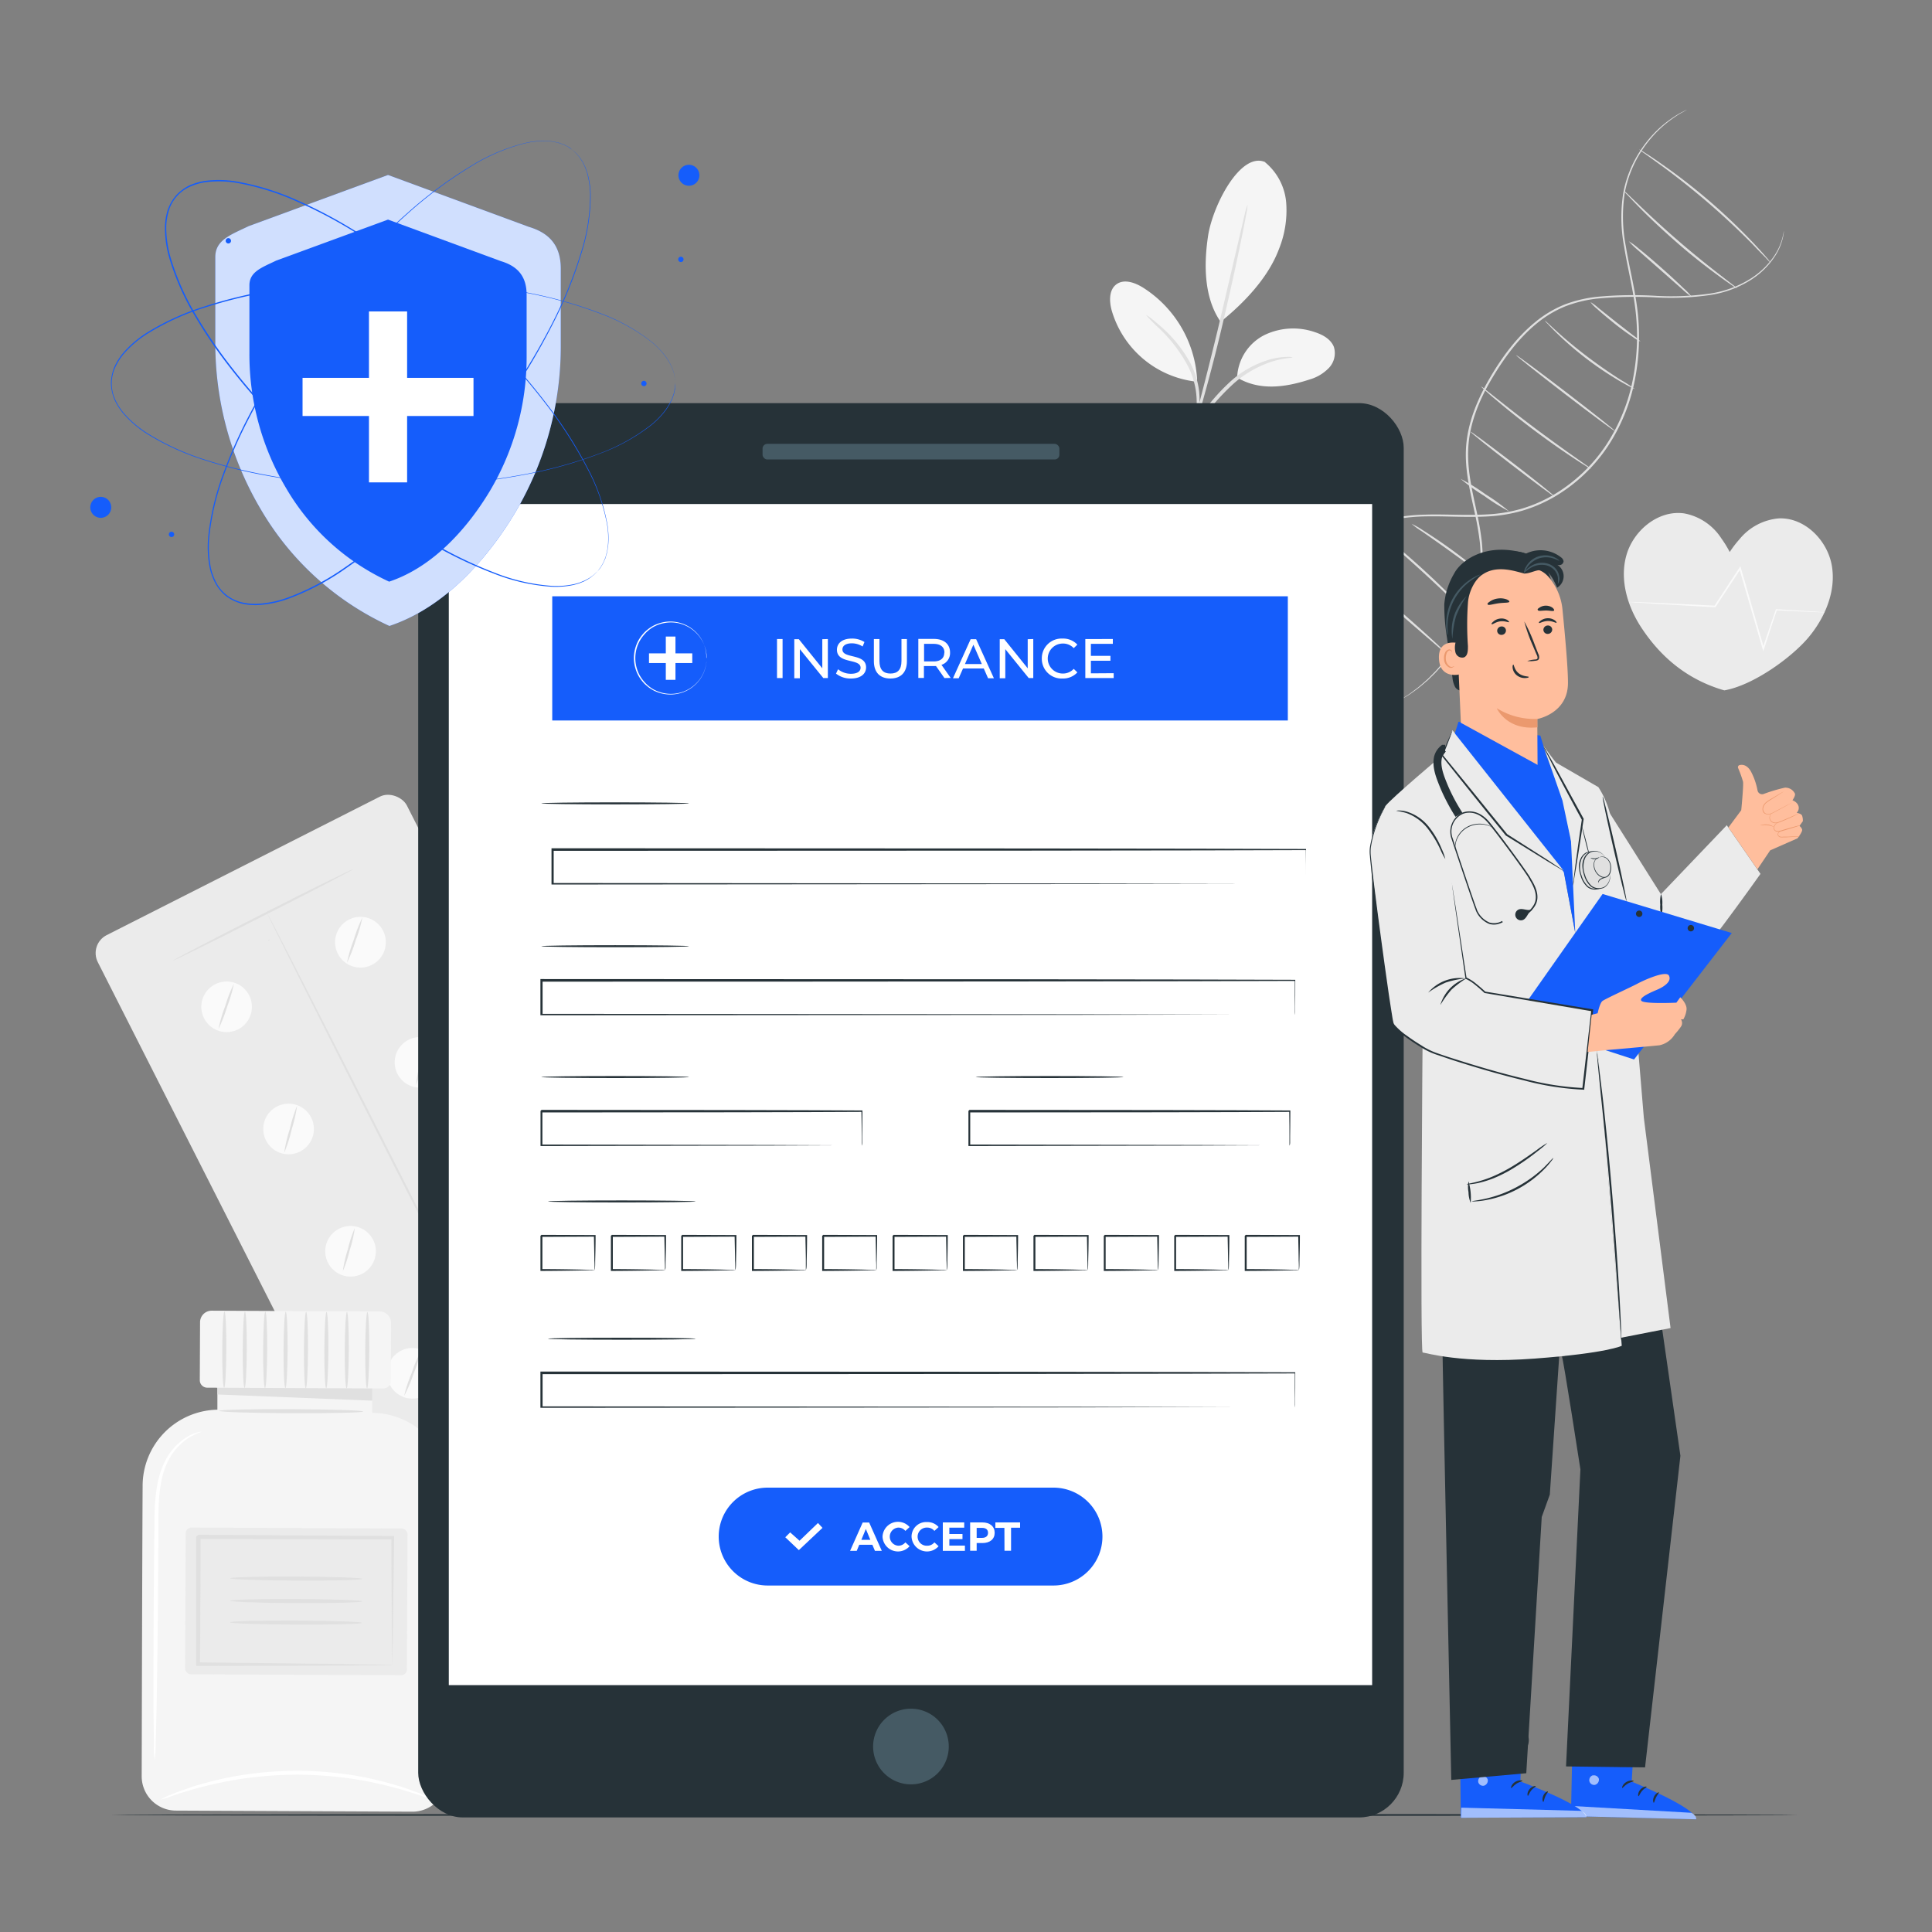 <?xml version="1.0" encoding="UTF-8"?> <svg xmlns="http://www.w3.org/2000/svg" viewBox="0 0 500 500"><rect x="0" y="0" width="500" height="500" fill="#808080" stroke="none"/><g id="freepik--background-complete--inject-231"><rect x="56.78" y="214.86" width="89.68" height="171.12" rx="5.21" transform="translate(-124.83 78.39) rotate(-26.88)" style="fill:#ebebeb"></rect><circle cx="58.66" cy="260.56" r="6.55" transform="translate(-135.43 77.08) rotate(-33.92)" style="fill:#fafafa"></circle><circle cx="92.67" cy="243.33" r="6.55" transform="matrix(0.94, -0.35, 0.35, 0.94, -78.99, 47.55)" style="fill:#fafafa"></circle><path d="M80.53,289.22a6.55,6.55,0,1,1-8.81-2.88A6.56,6.56,0,0,1,80.53,289.22Z" style="fill:#fafafa"></path><circle cx="108.69" cy="274.94" r="6.55" transform="translate(-169.77 374.26) rotate(-88.06)" style="fill:#fafafa"></circle><path d="M96.55,320.84A6.55,6.55,0,1,1,87.74,318,6.55,6.55,0,0,1,96.55,320.84Z" style="fill:#fafafa"></path><path d="M130.56,303.6a6.55,6.55,0,1,1-8.8-2.88A6.55,6.55,0,0,1,130.56,303.6Z" style="fill:#fafafa"></path><path d="M112.58,352.46a6.55,6.55,0,1,1-8.81-2.89A6.55,6.55,0,0,1,112.58,352.46Z" style="fill:#fafafa"></path><path d="M146.59,335.22a6.55,6.55,0,1,1-8.81-2.88A6.56,6.56,0,0,1,146.59,335.22Z" style="fill:#fafafa"></path><path d="M60.53,254.61a38,38,0,0,1-1.75,5.92,37.88,37.88,0,0,1-2.23,5.75,36.31,36.31,0,0,1,1.74-5.92A36.09,36.09,0,0,1,60.53,254.61Z" style="fill:#e0e0e0"></path><path d="M93.79,237.44a35.7,35.7,0,0,1-1.74,5.92,36.46,36.46,0,0,1-2.24,5.76,36.38,36.38,0,0,1,1.75-5.92A38.29,38.29,0,0,1,93.79,237.44Z" style="fill:#e0e0e0"></path><path d="M76.88,286.18a37.85,37.85,0,0,1-1.41,6.16,37.72,37.72,0,0,1-1.92,6A37.8,37.8,0,0,1,75,292.2,38.81,38.81,0,0,1,76.88,286.18Z" style="fill:#e0e0e0"></path><path d="M110.45,268.93a35.06,35.06,0,0,1-1.13,6,35.1,35.1,0,0,1-1.63,5.84,35.38,35.38,0,0,1,1.12-6A36.37,36.37,0,0,1,110.45,268.93Z" style="fill:#e0e0e0"></path><path d="M91.82,317.81a32.09,32.09,0,0,1-1.29,5.64,32.75,32.75,0,0,1-1.8,5.51,31.63,31.63,0,0,1,1.3-5.64A32.23,32.23,0,0,1,91.82,317.81Z" style="fill:#e0e0e0"></path><path d="M126.78,301a32.35,32.35,0,0,1-1.74,5.61,34.42,34.42,0,0,1-2.23,5.44,32.35,32.35,0,0,1,1.74-5.61A34.93,34.93,0,0,1,126.78,301Z" style="fill:#e0e0e0"></path><path d="M108.89,349.76A37.49,37.49,0,0,1,107,355.6a36.86,36.86,0,0,1-2.4,5.65,35.64,35.64,0,0,1,1.91-5.83A35.05,35.05,0,0,1,108.89,349.76Z" style="fill:#e0e0e0"></path><path d="M142.66,331.47a42,42,0,0,1-1.38,6.54,42.65,42.65,0,0,1-1.88,6.41,43.43,43.43,0,0,1,1.38-6.54A42.65,42.65,0,0,1,142.66,331.47Z" style="fill:#e0e0e0"></path><path d="M158.82,351.64c.06.13-10.34,5.53-23.23,12.06s-23.4,11.73-23.47,11.61,10.34-5.53,23.23-12.07S158.75,351.51,158.82,351.64Z" style="fill:#e0e0e0"></path><path d="M91.33,225c.06.13-10.34,5.53-23.23,12.07s-23.4,11.73-23.47,11.6S55,243.09,67.86,236.55,91.26,224.82,91.33,225Z" style="fill:#e0e0e0"></path><path d="M69.62,243.35a.42.42,0,0,1-.18,0s-.06,0-.08,0l0,0h0l.46-.24h0c0,.08,0,.2-.16.27s-.26.05-.3,0h0l.46-.24h0v0a.25.25,0,0,1,0,.07A.39.39,0,0,1,69.62,243.35Z" style="fill:#e0e0e0"></path><path d="M133.84,364c-.13.07-14.73-28.49-32.61-63.76s-32.27-63.94-32.14-64S83.81,264.7,101.7,300,134,363.93,133.84,364Z" style="fill:#e0e0e0"></path><path d="M36.91,384.49c-.12,22.4-.2,58.57-.24,75.19a8.88,8.88,0,0,0,8.85,8.9l61.19.28a8.9,8.9,0,0,0,8.93-8.85l.34-74.53a19.75,19.75,0,0,0-19.65-19.83h0l0-11-40.07-.18,0,10.36h-.15A19.73,19.73,0,0,0,36.91,384.49Z" style="fill:#f5f5f5"></path><polygon points="56.31 355.9 56.28 360.89 96.34 362.49 96.38 356.08 56.31 355.9" style="fill:#e0e0e0"></polygon><path d="M54.73,339.31H98.18a3,3,0,0,1,3,3v15a1.93,1.93,0,0,1-1.93,1.93H53.67a1.93,1.93,0,0,1-1.93-1.93v-15a3,3,0,0,1,3-3Z" transform="translate(1.59 -0.35) rotate(0.26)" style="fill:#f5f5f5"></path><path d="M58,359.19c-.29,0-.51-4.44-.48-9.9s.28-9.9.57-9.9.51,4.43.48,9.9S58.31,359.19,58,359.19Z" style="fill:#e0e0e0"></path><path d="M63.3,359.21c-.29,0-.51-4.43-.48-9.9s.28-9.9.57-9.9.51,4.44.48,9.91S63.59,359.21,63.3,359.21Z" style="fill:#e0e0e0"></path><path d="M68.58,359.24c-.29,0-.51-4.44-.48-9.9s.28-9.9.57-9.9.51,4.43.48,9.9S68.87,359.24,68.58,359.24Z" style="fill:#e0e0e0"></path><path d="M73.86,359.26c-.29,0-.51-4.43-.48-9.9s.28-9.9.57-9.9.51,4.44.48,9.9S74.15,359.26,73.86,359.26Z" style="fill:#e0e0e0"></path><path d="M79.14,359.29c-.29,0-.51-4.44-.48-9.91s.28-9.9.57-9.89.51,4.43.48,9.9S79.43,359.29,79.14,359.29Z" style="fill:#e0e0e0"></path><path d="M84.42,359.31c-.29,0-.51-4.44-.48-9.9s.28-9.9.57-9.9.51,4.43.48,9.9S84.71,359.31,84.42,359.31Z" style="fill:#e0e0e0"></path><path d="M89.7,359.33c-.29,0-.51-4.43-.48-9.9s.28-9.9.57-9.9.51,4.44.48,9.91S90,359.34,89.7,359.33Z" style="fill:#e0e0e0"></path><path d="M95,359.36c-.29,0-.51-4.44-.48-9.9s.28-9.9.57-9.9.51,4.43.48,9.9S95.27,359.36,95,359.36Z" style="fill:#e0e0e0"></path><rect x="47.97" y="395.46" width="57.41" height="37.97" rx="1.48" transform="translate(1.89 -0.35) rotate(0.26)" style="fill:#ebebeb"></rect><path d="M101.46,430.94a3.41,3.41,0,0,1,0-.63c0-.47,0-1.06,0-1.77,0-1.63,0-3.86-.07-6.66,0-5.8-.07-14-.11-23.9l.41.42-50.31-.12.52-.52h0v4.35c0,1.45,0,2.88,0,4.31,0,2.85,0,5.66-.05,8.42,0,5.51-.07,10.82-.1,15.87l-.48-.49,36.1.4,10.41.18,2.8.07,1,.06a4.85,4.85,0,0,1-.9.06l-2.7,0-10.3.09-36.43.07h-.48v-.49c0-5,0-10.35,0-15.87,0-2.76,0-5.56,0-8.42,0-1.42,0-2.86,0-4.31v-4.35h0c-.47.47.64-.64.53-.52l50.32.33H102V398c-.13,10-.25,18.3-.33,24.16,0,2.76-.1,5-.13,6.57,0,.68,0,1.23-.06,1.69A2.42,2.42,0,0,1,101.46,430.94Z" style="fill:#e0e0e0"></path><path d="M93.77,408.61c0,.3-7.66.5-17.1.45s-17.1-.31-17.1-.6,7.66-.49,17.11-.45S93.77,408.32,93.77,408.61Z" style="fill:#e0e0e0"></path><path d="M93.74,414.43c0,.29-7.65.49-17.1.45s-17.09-.32-17.09-.61,7.65-.49,17.1-.45S93.75,414.14,93.74,414.43Z" style="fill:#e0e0e0"></path><path d="M93.72,420c0,.29-7.66.49-17.1.45s-17.1-.31-17.1-.6,7.66-.49,17.1-.45S93.72,419.72,93.72,420Z" style="fill:#e0e0e0"></path><path d="M94,365.3c0,.29-8.35.48-18.66.44s-18.66-.32-18.66-.61,8.36-.49,18.67-.44S94,365,94,365.3Z" style="fill:#e0e0e0"></path><path d="M40,455.38a20.76,20.76,0,0,1-.18-3.53c0-2.45-.06-5.69-.1-9.62,0-8.12,0-19.34.09-31.73.06-6.19.12-12.08.17-17.47s.59-10.35,2.38-14.13a15.51,15.51,0,0,1,6.38-7.22,11.15,11.15,0,0,1,2.46-1,3.34,3.34,0,0,1,.92-.13A22.83,22.83,0,0,0,49,372,15.67,15.67,0,0,0,43,379.2C41.41,382.86,41,387.7,41,393s-.06,11.28-.09,17.47c-.09,12.39-.24,23.61-.39,31.72-.1,3.93-.18,7.18-.24,9.62A23.36,23.36,0,0,1,40,455.38Z" style="fill:#fff"></path><path d="M112.82,466a16.2,16.2,0,0,1-2.75-.87c-.86-.32-1.92-.7-3.18-1.07s-2.66-.88-4.26-1.27a98,98,0,0,0-11.29-2.42,106.76,106.76,0,0,0-14.09-1.1,104.39,104.39,0,0,0-14.1,1,98.65,98.65,0,0,0-11.32,2.31c-1.6.38-3,.86-4.27,1.23s-2.32.73-3.19,1.05a15.37,15.37,0,0,1-2.75.84,14.84,14.84,0,0,1,2.6-1.23c.85-.37,1.9-.8,3.15-1.21s2.65-1,4.26-1.4A87,87,0,0,1,63,459.33a98.11,98.11,0,0,1,14.24-1.07,97.32,97.32,0,0,1,14.24,1.19,88.83,88.83,0,0,1,11.35,2.66c1.6.44,3,1,4.24,1.43s2.3.87,3.14,1.25A14.68,14.68,0,0,1,112.82,466Z" style="fill:#fff"></path><path d="M474.08,146.41c-1.13-6.61-7.05-12.55-13.74-12.25a14.76,14.76,0,0,0-10.2,5.44,26.84,26.84,0,0,0-2.49,3.26,27.18,27.18,0,0,0-2.15-3.5,14.63,14.63,0,0,0-9.56-6.48c-6.63-1-13.13,4.27-15,10.72s.28,13.51,4,19.07,10.09,12.77,21.31,16c7.57-1.33,17.46-8.56,21.77-13.69S475.21,153,474.08,146.41Z" style="fill:#ebebeb"></path><path d="M472.22,158.46h-.87l-2.49-.09-9.15-.41.16-.11c-1,2.91-2.1,6.33-3.34,10.07l-.2.61-.18-.62c-1.38-4.75-2.92-10.07-4.55-15.67-.5-1.74-1-3.45-1.48-5.11l.39.05L444,157.07l-.06.09h-.11l-16.09-.93-4.56-.3-1.2-.09a3.37,3.37,0,0,1-.41-.05s.14,0,.41,0l1.21,0,4.56.18,16.1.77-.18.09,6.48-9.9.26-.4.13.45c.48,1.67,1,3.38,1.48,5.12,1.61,5.61,3.15,10.93,4.51,15.68h-.38l3.42-10,0-.12h.12l9.14.55,2.48.18.65,0A.86.86,0,0,1,472.22,158.46Z" style="fill:#fafafa"></path><path d="M362.29,181.23a2.75,2.75,0,0,1,.39-.28l1.17-.77a18.19,18.19,0,0,0,1.86-1.3,29.43,29.43,0,0,0,2.42-1.93l1.38-1.22c.46-.45.94-.94,1.43-1.44a21.63,21.63,0,0,0,1.5-1.63c.49-.59,1.05-1.17,1.52-1.85a43,43,0,0,0,5.7-9.63A42.52,42.52,0,0,0,383,148.06a41.42,41.42,0,0,0,0-7.55,75.59,75.59,0,0,0-1.37-7.92c-1.14-5.36-2.65-11.1-2.19-17.19s2.88-12,6.1-17.53,7-10.6,11.71-14.46a28.94,28.94,0,0,1,7.62-4.58,33.38,33.38,0,0,1,8.27-2,100.3,100.3,0,0,1,15.7-.25A71.59,71.59,0,0,0,442.39,76a27.24,27.24,0,0,0,10.46-3.76A20.56,20.56,0,0,0,459,66.46a15.15,15.15,0,0,0,2.26-4.82c.31-1.18.37-1.83.41-1.82a10.55,10.55,0,0,1-.3,1.85,14.72,14.72,0,0,1-2.19,4.91,20.53,20.53,0,0,1-6.12,5.9,27.39,27.39,0,0,1-10.57,3.88,70.52,70.52,0,0,1-13.66.63,103.15,103.15,0,0,0-15.62.3,33.51,33.51,0,0,0-8.14,2,28.47,28.47,0,0,0-7.47,4.51c-4.62,3.79-8.35,8.86-11.58,14.31s-5.58,11.33-6,17.29,1,11.66,2.15,17.05a75,75,0,0,1,1.35,8,40.7,40.7,0,0,1,0,7.65A42.88,42.88,0,0,1,380,161.34a43.65,43.65,0,0,1-5.82,9.67c-.49.68-1,1.25-1.55,1.84s-1,1.14-1.52,1.63l-1.46,1.43-1.41,1.21a28.59,28.59,0,0,1-2.46,1.9,17.1,17.1,0,0,1-1.9,1.26l-1.2.72A2.42,2.42,0,0,1,362.29,181.23Z" style="fill:#e0e0e0"></path><path d="M335.11,154.18s.06-.16.2-.45.37-.75.64-1.3.71-1.23,1.18-2,1.08-1.69,1.84-2.63a36.74,36.74,0,0,1,6.14-6.29,37.16,37.16,0,0,1,10.06-5.83,38.62,38.62,0,0,1,6.54-1.83,49.17,49.17,0,0,1,7.33-.67c5.07-.15,10.49.27,16.15-.07a39.31,39.31,0,0,0,8.55-1.44,37.29,37.29,0,0,0,8.29-3.59,42,42,0,0,0,13.69-13,47.61,47.61,0,0,0,7-17.62,57.56,57.56,0,0,0,.48-17.71c-.71-5.63-2.08-10.88-2.87-15.9a40.37,40.37,0,0,1-.2-14.09A30.12,30.12,0,0,1,424.51,39a30.79,30.79,0,0,1,5.8-6.6,32.09,32.09,0,0,1,4.56-3.17l1.29-.65.45-.2-.42.25-1.26.7a33.45,33.45,0,0,0-4.48,3.24,31.08,31.08,0,0,0-5.68,6.6,30.25,30.25,0,0,0-4.27,10.66,40.36,40.36,0,0,0,.27,13.94c.8,5,2.19,10.23,2.93,15.91a58,58,0,0,1-.46,17.88,47.88,47.88,0,0,1-7.05,17.82,42.4,42.4,0,0,1-13.88,13.18,37.92,37.92,0,0,1-8.42,3.63,39.3,39.3,0,0,1-8.66,1.45c-5.72.33-11.13-.11-16.18,0a49.38,49.38,0,0,0-7.26.64,38.16,38.16,0,0,0-6.48,1.77,37.81,37.81,0,0,0-16.17,11.89c-.76.92-1.33,1.83-1.87,2.58s-.91,1.45-1.22,2-.52,1-.69,1.26S335.11,154.18,335.11,154.18Z" style="fill:#e0e0e0"></path><path d="M424.18,38.66a10.3,10.3,0,0,1,1.54.89c1,.6,2.34,1.51,4,2.67A154.7,154.7,0,0,1,453.89,63c1.39,1.49,2.5,2.71,3.24,3.58A10.5,10.5,0,0,1,458.24,68,11.59,11.59,0,0,1,457,66.74c-.87-.88-2-2-3.37-3.46-2.86-2.9-6.91-6.81-11.62-10.86s-9.17-7.48-12.47-9.87l-3.92-2.82A11.09,11.09,0,0,1,424.18,38.66Z" style="fill:#e0e0e0"></path><path d="M420.23,49.34a9.75,9.75,0,0,1,1.14,1l3,2.88c2.53,2.43,6.07,5.73,10.12,9.23s7.83,6.51,10.61,8.66l3.28,2.54a8.34,8.34,0,0,1,1.18,1,7.89,7.89,0,0,1-1.3-.8c-.82-.55-2-1.37-3.4-2.4-2.84-2.07-6.68-5-10.74-8.55s-7.57-6.87-10-9.37c-1.23-1.26-2.21-2.29-2.87-3A7,7,0,0,1,420.23,49.34Z" style="fill:#e0e0e0"></path><path d="M421.55,62.45a17.73,17.73,0,0,1,2.57,1.89c1.54,1.22,3.63,3,5.89,5s4.25,3.85,5.66,5.22a16.3,16.3,0,0,1,2.2,2.32,19.93,19.93,0,0,1-2.47-2l-5.76-5.08-5.77-5.08A18,18,0,0,1,421.55,62.45Z" style="fill:#e0e0e0"></path><path d="M411.62,78.19a11.31,11.31,0,0,1,1.95,1.43l4.55,3.63,4.6,3.58a10.51,10.51,0,0,1,1.85,1.57,10.13,10.13,0,0,1-2.08-1.25c-1.24-.83-2.92-2-4.71-3.45s-3.37-2.76-4.47-3.77A9.55,9.55,0,0,1,411.62,78.19Z" style="fill:#e0e0e0"></path><path d="M399.83,83c.06-.06,1.24,1.09,3.2,2.87S407.75,90,411,92.45s6.27,4.48,8.51,5.9a42.52,42.52,0,0,1,3.61,2.32,5.28,5.28,0,0,1-1.06-.47c-.66-.33-1.61-.85-2.76-1.51a87.74,87.74,0,0,1-8.64-5.79,84.54,84.54,0,0,1-7.87-6.79c-.95-.93-1.7-1.71-2.19-2.26A4.14,4.14,0,0,1,399.83,83Z" style="fill:#e0e0e0"></path><path d="M392.35,91.91c.09-.13,5.92,4.18,13,9.62s12.76,9.94,12.66,10.06-5.91-4.18-13-9.62S392.26,92,392.35,91.91Z" style="fill:#e0e0e0"></path><path d="M383.3,100a6.41,6.41,0,0,1,1.13.82l3,2.37c2.52,2,6,4.76,9.94,7.71s7.54,5.53,10.17,7.38l3.12,2.21a6.61,6.61,0,0,1,1.1.86,7,7,0,0,1-1.22-.68c-.78-.47-1.88-1.17-3.22-2.06-2.69-1.77-6.36-4.31-10.29-7.26s-7.4-5.76-9.85-7.85c-1.23-1-2.21-1.9-2.88-2.51A6.48,6.48,0,0,1,383.3,100Z" style="fill:#e0e0e0"></path><path d="M380.56,111.72c.09-.13,5,3.53,11.05,8.16s10.8,8.49,10.7,8.61-5-3.53-11.05-8.16S380.46,111.84,380.56,111.72Z" style="fill:#e0e0e0"></path><path d="M378,123.91a51.75,51.75,0,0,1,6.43,4,52.07,52.07,0,0,1,6.13,4.43,50,50,0,0,1-6.44-4A49.16,49.16,0,0,1,378,123.91Z" style="fill:#e0e0e0"></path><path d="M365.33,135.57a19.06,19.06,0,0,1,2.89,1.64c1.74,1.09,4.11,2.65,6.65,4.47s4.79,3.57,6.37,4.86a17.15,17.15,0,0,1,2.48,2.22,21.72,21.72,0,0,1-2.72-1.9c-1.65-1.22-3.92-2.9-6.46-4.72s-4.85-3.43-6.53-4.6A19.91,19.91,0,0,1,365.33,135.57Z" style="fill:#e0e0e0"></path><path d="M354.31,135.78a6.16,6.16,0,0,1,1.16.79c.73.54,1.76,1.35,3,2.36,2.52,2,5.94,4.9,9.59,8.22s6.83,6.46,9.08,8.78c1.13,1.16,2,2.12,2.63,2.79a6.89,6.89,0,0,1,.89,1.08,6.58,6.58,0,0,1-1.05-.93l-2.75-2.65c-2.32-2.25-5.54-5.33-9.18-8.65s-7-6.24-9.46-8.34l-2.9-2.49A6.85,6.85,0,0,1,354.31,135.78Z" style="fill:#e0e0e0"></path><path d="M345.06,144a8.33,8.33,0,0,1,1.26.88c.78.6,1.9,1.47,3.27,2.57,2.75,2.2,6.5,5.29,10.57,8.79s7.7,6.73,10.29,9.11c1.3,1.19,2.33,2.17,3,2.85a7.61,7.61,0,0,1,1.06,1.11,8.92,8.92,0,0,1-1.21-.95l-3.15-2.71c-2.74-2.37-6.38-5.51-10.39-9l-10.46-8.9L346.18,145A8.16,8.16,0,0,1,345.06,144Z" style="fill:#e0e0e0"></path><path d="M327.41,42a15.14,15.14,0,0,1,5.46,10.51A26.69,26.69,0,0,1,331,64.44c-2.74,7.37-9,13.94-15.1,18.84-5-7.15-4-17.24-3.24-22.32,1.27-8,8.45-21.79,14.78-19" style="fill:#f5f5f5"></path><path d="M320.17,97.64a12.91,12.91,0,0,1,7-10.9A17.13,17.13,0,0,1,340.41,86c2,.66,4,1.8,4.79,3.76a5.54,5.54,0,0,1-1.27,5.45,11.25,11.25,0,0,1-5,3c-6.39,2.09-13,2.94-18.75-.49" style="fill:#f5f5f5"></path><path d="M308.25,113.29a25.44,25.44,0,0,1,2.1-4.76,24.23,24.23,0,0,1,3.21-4.68,53.16,53.16,0,0,1,4.75-5,25.86,25.86,0,0,1,11-6,19.22,19.22,0,0,1,3.8-.49,4.05,4.05,0,0,1,1.4.12c0,.16-2,.11-5,1a27.8,27.8,0,0,0-10.58,6.1,61.32,61.32,0,0,0-4.73,4.92,27.07,27.07,0,0,0-3.28,4.46A38.48,38.48,0,0,1,308.25,113.29Z" style="fill:#e0e0e0"></path><path d="M322.87,53a15.08,15.08,0,0,1-.38,2.6c-.3,1.67-.77,4.07-1.37,7-1.21,5.92-3,14.08-5.12,23s-4.36,17-6.06,22.83c-.85,2.9-1.57,5.24-2.1,6.84a14.09,14.09,0,0,1-.9,2.47,14.93,14.93,0,0,1,.57-2.56c.47-1.79,1.09-4.12,1.83-6.92,1.55-5.84,3.64-13.91,5.8-22.87l5.37-23c.67-2.82,1.22-5.16,1.64-7A15.47,15.47,0,0,1,322.87,53Z" style="fill:#e0e0e0"></path><path d="M309.81,98.15A30.21,30.21,0,0,0,295.76,74.4c-2.07-1.28-4.85-2.27-6.82-.83s-1.88,4.4-1.24,6.75a25.77,25.77,0,0,0,21.89,18.45" style="fill:#f5f5f5"></path><path d="M296.57,81.49s.45.23,1.15.76,1.7,1.36,2.89,2.41a34.28,34.28,0,0,1,7.69,9.76,21.36,21.36,0,0,1,2,6.6,20.74,20.74,0,0,1-.1,5.63,20.3,20.3,0,0,1-.92,3.67,4.6,4.6,0,0,1-.54,1.27c-.17,0,.48-1.91.84-5a22.31,22.31,0,0,0-.09-5.44,21.72,21.72,0,0,0-2-6.32,38.57,38.57,0,0,0-7.33-9.7A43.08,43.08,0,0,1,296.57,81.49Z" style="fill:#e0e0e0"></path></g><g id="freepik--Device--inject-231"><rect x="108.23" y="104.33" width="255.05" height="366.02" rx="11.55" style="fill:#263238"></rect><rect x="116.15" y="130.44" width="238.96" height="305.67" style="fill:#fff"></rect><path d="M245.54,452a9.79,9.79,0,1,1-9.78-9.79A9.78,9.78,0,0,1,245.54,452Z" style="fill:#455a64"></path><rect x="197.35" y="114.87" width="76.82" height="4.04" rx="1.22" style="fill:#455a64"></rect><rect x="142.92" y="154.32" width="190.37" height="32.14" style="fill:#155DFB"></rect><path d="M201.09,165.38h1.44v10.1h-1.44Z" style="fill:#fff"></path><path d="M214.25,165.38v10.1h-1.18L207,168v7.53h-1.44v-10.1h1.18l6.07,7.53v-7.53Z" style="fill:#fff"></path><path d="M216.36,174.33l.53-1.13a5.2,5.2,0,0,0,3.34,1.17c1.74,0,2.49-.68,2.49-1.56,0-2.47-6.12-.91-6.12-4.66,0-1.56,1.22-2.89,3.87-2.89a5.92,5.92,0,0,1,3.25.9l-.48,1.15a5.22,5.22,0,0,0-2.77-.82c-1.72,0-2.45.72-2.45,1.6,0,2.47,6.12.92,6.12,4.63,0,1.55-1.24,2.88-3.91,2.88A6,6,0,0,1,216.36,174.33Z" style="fill:#fff"></path><path d="M226.16,171.12v-5.74h1.44v5.68c0,2.24,1,3.25,2.85,3.25s2.85-1,2.85-3.25v-5.68h1.41v5.74c0,2.93-1.61,4.48-4.28,4.48S226.16,174.05,226.16,171.12Z" style="fill:#fff"></path><path d="M244.42,175.48l-2.18-3.1-.63,0h-2.5v3.07h-1.45v-10.1h4c2.62,0,4.21,1.32,4.21,3.52a3.19,3.19,0,0,1-2.22,3.19l2.39,3.39Zm0-6.58c0-1.44-1-2.27-2.82-2.27h-2.45v4.55h2.45C243.41,171.18,244.38,170.34,244.38,168.9Z" style="fill:#fff"></path><path d="M254.6,173h-5.37l-1.12,2.53h-1.48l4.57-10.1h1.43l4.59,10.1h-1.51Zm-.51-1.15-2.18-5-2.18,5Z" style="fill:#fff"></path><path d="M267.41,165.38v10.1h-1.18L260.17,168v7.53h-1.44v-10.1h1.18l6.06,7.53v-7.53Z" style="fill:#fff"></path><path d="M269.62,170.43a5.11,5.11,0,0,1,5.36-5.17,5,5,0,0,1,3.84,1.57l-.94.91a3.74,3.74,0,0,0-2.84-1.19,3.88,3.88,0,1,0,0,7.76,3.76,3.76,0,0,0,2.84-1.21l.94.91A5,5,0,0,1,275,175.6,5.11,5.11,0,0,1,269.62,170.43Z" style="fill:#fff"></path><path d="M288.22,174.22v1.26h-7.34v-10.1H288v1.25h-5.68v3.11h5.06V171h-5.06v3.26Z" style="fill:#fff"></path><path d="M338,228.79s0-.18,0-.54,0-.91,0-1.63c0-1.46,0-3.67-.05-6.69l.08.08c-23.67.11-102.09.18-195,.18h0l.26-.26v8.86l-.26-.26,138.15.11,41.61.08,11.31,0,2.94,0,1,0-1,0-2.91,0-11.25,0-41.55.08-138.34.11h-.26v-9.38h.27c92.93,0,171.35.08,195,.19H338v.07c0,3,0,5.26,0,6.73,0,.72,0,1.25,0,1.61S338,228.79,338,228.79Z" style="fill:#263238"></path><path d="M178.35,207.91c0,.15-8.57.26-19.14.26s-19.14-.11-19.14-.26,8.57-.26,19.14-.26S178.35,207.77,178.35,207.91Z" style="fill:#263238"></path><path d="M335.09,364.23s0-.19,0-.55,0-.9,0-1.63c0-1.46,0-3.66,0-6.68l.07.07c-23.67.11-102.08.19-195,.19h0l.26-.26v8.86l-.26-.26,138.14.1,41.62.08,11.3,0,2.95,0c.66,0,1,0,1,0h-1l-2.92,0-11.24,0-41.55.08-138.34.11h-.26v-9.38h.27c92.93,0,171.34.08,195,.19h.08v.07c0,3,0,5.25-.05,6.73,0,.71,0,1.24,0,1.61S335.09,364.23,335.09,364.23Z" style="fill:#263238"></path><path d="M180.07,346.46c0,.15-8.57.26-19.14.26s-19.14-.11-19.14-.26,8.57-.26,19.14-.26S180.07,346.32,180.07,346.46Z" style="fill:#263238"></path><path d="M335.09,262.64s0-.18,0-.54,0-.9,0-1.63c0-1.46,0-3.66,0-6.68l.07.07c-23.67.11-102.08.19-195,.19h0l.26-.26v8.85l-.26-.26,138.14.11,41.62.08,11.3,0,2.95,0h1s-.32,0-1,0l-2.92,0-11.24,0-41.55.08-138.34.1h-.26v-9.37h.27c92.93,0,171.34.08,195,.19h.08v.07c0,3,0,5.25-.05,6.72,0,.72,0,1.25,0,1.62S335.09,262.64,335.09,262.64Z" style="fill:#263238"></path><path d="M178.35,244.88c0,.15-8.57.26-19.14.26s-19.14-.11-19.14-.26,8.57-.26,19.14-.26S178.35,244.74,178.35,244.88Z" style="fill:#263238"></path><path d="M223,296.5s0-.21,0-.59,0-1,0-1.71c0-1.51,0-3.71-.06-6.56l.11.11c-14.41.09-46.15.15-82.94.15h0c.12-.11-.26.26.26-.26h0v8.83l-.26-.26,58.86.11,17.61.08,4.78,0,1.25,0,.44,0-.41,0h-1.21l-4.72,0-17.56.08-59,.11h-.26v-9.09h0l.26-.26h0c36.79,0,68.53.06,82.94.15h.11v.11c0,2.88-.05,5.1-.07,6.62,0,.73,0,1.29,0,1.69S223,296.5,223,296.5Z" style="fill:#263238"></path><path d="M178.35,278.74c0,.14-8.57.26-19.14.26s-19.14-.12-19.14-.26,8.57-.26,19.14-.26S178.35,278.59,178.35,278.74Z" style="fill:#263238"></path><path d="M153.87,328.69a4.62,4.62,0,0,1,0-.66c0-.48,0-1.08-.05-1.8,0-1.61-.07-3.78-.11-6.39l.2.2-13.8.06c-.06,0,.49-.5.26-.26h0v2.31c0,.77,0,1.52,0,2.26,0,1.48,0,2.91,0,4.27l-.24-.24c4,0,7.42.07,9.87.12l2.87.07a9.68,9.68,0,0,1,1.06.05,5.39,5.39,0,0,1-1,.06l-2.82.06c-2.43.05-5.91.1-10,.12h-.24v-.24c0-1.36,0-2.79,0-4.27v-4.57h0l.26-.26,13.8.05h.21v.21c0,2.75-.07,5-.11,6.52,0,.7,0,1.28-.05,1.75A2.23,2.23,0,0,1,153.87,328.69Z" style="fill:#263238"></path><path d="M172.1,328.69a4.62,4.62,0,0,1,0-.66q0-.72-.06-1.8c0-1.61-.06-3.78-.11-6.39l.21.2-13.8.06c-.06,0,.49-.5.26-.26h0V321c0,.39,0,.77,0,1.15v2.26c0,1.48,0,2.91,0,4.27l-.24-.24c4,0,7.42.07,9.86.12l2.87.07a9.78,9.78,0,0,1,1.07.05,5.53,5.53,0,0,1-1,.06l-2.82.06c-2.43.05-5.91.1-10,.12h-.24v-.24c0-1.36,0-2.79,0-4.27v-4.57h0c-.24.23.31-.32.26-.26l13.8.05h.21v.21c0,2.75-.07,5-.11,6.52,0,.7,0,1.28,0,1.75A2.23,2.23,0,0,1,172.1,328.69Z" style="fill:#263238"></path><path d="M190.33,328.69a3.71,3.71,0,0,1-.05-.66c0-.48,0-1.08-.05-1.8,0-1.61-.06-3.78-.11-6.39l.21.2-13.81.06.26-.26h0v4.57c0,1.48,0,2.91,0,4.27l-.24-.24c4,0,7.43.07,9.87.12l2.87.07a10,10,0,0,1,1.07.05,5.6,5.6,0,0,1-1,.06l-2.81.06c-2.43.05-5.92.1-10,.12h-.24v-.24c0-1.36,0-2.79,0-4.27,0-.74,0-1.49,0-2.26v-2.31h0l.26-.26,13.81.05h.21v.21c0,2.75-.07,5-.1,6.52,0,.7,0,1.28-.06,1.75A2.77,2.77,0,0,1,190.33,328.69Z" style="fill:#263238"></path><path d="M208.55,328.69s0-.24,0-.66,0-1.08,0-1.8c0-1.61-.07-3.78-.11-6.39l.2.2-13.8.06c-.06,0,.49-.5.26-.26h0v2.31c0,.77,0,1.52,0,2.26,0,1.48,0,2.91,0,4.27l-.24-.24c4,0,7.42.07,9.87.12l2.87.07a9.46,9.46,0,0,1,1.06.05,5.39,5.39,0,0,1-1,.06l-2.82.06c-2.42.05-5.91.1-10,.12h-.24v-.24c0-1.36,0-2.79,0-4.27v-4.57h0l.26-.26,13.8.05h.21v.21c0,2.75-.07,5-.11,6.52,0,.7,0,1.28-.05,1.75A2.23,2.23,0,0,1,208.55,328.69Z" style="fill:#263238"></path><path d="M226.78,328.69a4.62,4.62,0,0,1,0-.66c0-.48,0-1.08-.06-1.8,0-1.61-.06-3.78-.1-6.39l.2.2-13.8.06c-.06,0,.49-.5.26-.26h0v2.31c0,.77,0,1.52,0,2.26,0,1.48,0,2.91,0,4.27l-.24-.24c4,0,7.42.07,9.86.12l2.87.07a9.78,9.78,0,0,1,1.07.05,5.53,5.53,0,0,1-1,.06l-2.82.06c-2.43.05-5.91.1-10,.12h-.24v-.24c0-1.36,0-2.79,0-4.27v-4.57h0l.26-.26,13.8.05H227v.21c0,2.75-.07,5-.11,6.52,0,.7,0,1.28,0,1.75A2.23,2.23,0,0,1,226.78,328.69Z" style="fill:#263238"></path><path d="M245,328.69a3.71,3.71,0,0,1,0-.66c0-.48,0-1.08-.05-1.8,0-1.61-.06-3.78-.11-6.39l.21.2-13.81.06.26-.26h0v4.57c0,1.48,0,2.91,0,4.27l-.24-.24c4,0,7.43.07,9.87.12l2.87.07a9.78,9.78,0,0,1,1.07.05,5.6,5.6,0,0,1-1,.06l-2.81.06c-2.43.05-5.92.1-10,.12H231v-.24c0-1.36,0-2.79,0-4.27,0-.74,0-1.49,0-2.26v-2.31h0l.26-.26,13.81.05h.21v.21c0,2.75-.07,5-.1,6.52,0,.7,0,1.28-.06,1.75A2.77,2.77,0,0,1,245,328.69Z" style="fill:#263238"></path><path d="M263.24,328.69a3.71,3.71,0,0,1-.05-.66c0-.48,0-1.08-.05-1.8,0-1.61-.07-3.78-.11-6.39l.21.2-13.81.06c-.06,0,.49-.5.26-.26h0v4.57c0,1.48,0,2.91,0,4.27l-.24-.24c4,0,7.42.07,9.87.12l2.87.07a10,10,0,0,1,1.07.05,5.74,5.74,0,0,1-1,.06l-2.81.06c-2.43.05-5.92.1-10,.12h-.24v-.24c0-1.36,0-2.79,0-4.27,0-.74,0-1.49,0-2.26v-2.31h0l.26-.26,13.81.05h.2v.21c0,2.75-.07,5-.11,6.52,0,.7,0,1.28-.05,1.75A2.77,2.77,0,0,1,263.24,328.69Z" style="fill:#263238"></path><path d="M281.46,328.69a4.62,4.62,0,0,1,0-.66c0-.48,0-1.08-.05-1.8,0-1.61-.07-3.78-.11-6.39l.2.2-13.8.06c-.06,0,.49-.5.26-.26h0v2.31c0,.77,0,1.52,0,2.26,0,1.48,0,2.91,0,4.27l-.24-.24c4,0,7.42.07,9.87.12l2.87.07a9.68,9.68,0,0,1,1.06.05,5.53,5.53,0,0,1-1,.06l-2.82.06c-2.43.05-5.91.1-10,.12h-.24v-.24c0-1.36,0-2.79,0-4.27v-4.57h0c-.24.23.31-.32.26-.26l13.8.05h.21v.21c0,2.75-.07,5-.11,6.52,0,.7,0,1.28-.05,1.75A2.23,2.23,0,0,1,281.46,328.69Z" style="fill:#263238"></path><path d="M299.69,328.69a5.46,5.46,0,0,1-.05-.66c0-.48,0-1.08-.05-1.8,0-1.61-.06-3.78-.11-6.39l.21.2-13.8.06c-.06,0,.49-.5.25-.26h0v4.57c0,1.48,0,2.91,0,4.27l-.24-.24c4,0,7.43.07,9.87.12l2.87.07a9.78,9.78,0,0,1,1.07.05,5.53,5.53,0,0,1-1,.06l-2.82.06c-2.43.05-5.92.1-10,.12h-.23v-.24c0-1.36,0-2.79,0-4.27v-2.26c0-.38,0-.76,0-1.15v-1.16h0c-.23.23.32-.32.27-.26l13.8.05h.21v.21c0,2.75-.08,5-.11,6.52,0,.7,0,1.28-.06,1.75A2.77,2.77,0,0,1,299.69,328.69Z" style="fill:#263238"></path><path d="M317.92,328.69a3.71,3.71,0,0,1-.05-.66c0-.48,0-1.08-.05-1.8,0-1.61-.06-3.78-.11-6.39l.21.2-13.81.06c-.06,0,.49-.5.26-.26h0v4.57c0,1.48,0,2.91,0,4.27l-.24-.24c4,0,7.42.07,9.87.12l2.87.07a10,10,0,0,1,1.07.05,5.6,5.6,0,0,1-1,.06l-2.81.06c-2.43.05-5.92.1-10,.12h-.24v-.24c0-1.36,0-2.79,0-4.27,0-.74,0-1.49,0-2.26v-2.31h0l.26-.26,13.81.05h.2v.21c0,2.75-.07,5-.11,6.52,0,.7,0,1.28-.05,1.75A2.77,2.77,0,0,1,317.92,328.69Z" style="fill:#263238"></path><path d="M336.14,328.69a4.62,4.62,0,0,1,0-.66c0-.48,0-1.08-.05-1.8,0-1.61-.07-3.78-.11-6.39l.2.2-13.8.06c-.06,0,.49-.5.26-.26h0v2.31c0,.77,0,1.52,0,2.26,0,1.48,0,2.91,0,4.27l-.24-.24c4,0,7.42.07,9.87.12l2.87.07a9.68,9.68,0,0,1,1.06.05,5.39,5.39,0,0,1-1,.06l-2.82.06c-2.43.05-5.91.1-10,.12h-.24v-.24c0-1.36,0-2.79,0-4.27v-4.57h0l.26-.26,13.8.05h.21v.21c0,2.75-.07,5-.11,6.52,0,.7,0,1.28-.05,1.75A2.23,2.23,0,0,1,336.14,328.69Z" style="fill:#263238"></path><path d="M180.07,310.93c0,.15-8.57.26-19.14.26s-19.14-.11-19.14-.26,8.57-.26,19.14-.26S180.07,310.79,180.07,310.93Z" style="fill:#263238"></path><path d="M333.71,296.5s0-.21,0-.59,0-1,0-1.71c0-1.51,0-3.71-.06-6.56l.11.11c-14.41.09-46.14.15-82.93.15h0l.26-.26h0v8.83l-.26-.26,58.86.11,17.61.08,4.79,0,1.25,0,.43,0-.4,0h-1.22l-4.72,0-17.55.08-59,.11h-.25v-.26c0-1.41,0-2.87,0-4.35v-4.48h0l.27-.26h0c36.79,0,68.52.06,82.93.15h.11v.11c0,2.88-.05,5.1-.06,6.62,0,.73,0,1.29,0,1.69S333.71,296.5,333.71,296.5Z" style="fill:#263238"></path><path d="M290.78,278.74c0,.14-8.57.26-19.14.26s-19.14-.12-19.14-.26,8.57-.26,19.14-.26S290.78,278.59,290.78,278.74Z" style="fill:#263238"></path><path d="M272.65,410.33h-74A12.67,12.67,0,0,1,186,397.66h0A12.67,12.67,0,0,1,198.64,385h74a12.67,12.67,0,0,1,12.67,12.67h0A12.67,12.67,0,0,1,272.65,410.33Z" style="fill:#155DFB"></path><rect x="172.31" y="164.74" width="2.5" height="11.2" style="fill:#fff"></rect><rect x="172.31" y="164.74" width="2.5" height="11.2" transform="translate(3.22 343.9) rotate(-90)" style="fill:#fff"></rect><path d="M182.87,170.37s0-.05,0-.15l0-.45,0-.32a3.1,3.1,0,0,0-.06-.39,5.78,5.78,0,0,0-.19-1,9.37,9.37,0,0,0-7.3-6.83,9.51,9.51,0,0,0-6.07.94,9.06,9.06,0,0,0-1.13.73,9.88,9.88,0,0,0-1,.89,11.67,11.67,0,0,0-.91,1.07,9.08,9.08,0,0,0-1.32,2.55,9.27,9.27,0,0,0,0,5.83,8.82,8.82,0,0,0,1.32,2.55,10.47,10.47,0,0,0,.91,1.07,8.83,8.83,0,0,0,1,.89,9.06,9.06,0,0,0,1.13.73,8.08,8.08,0,0,0,1.21.53,9.26,9.26,0,0,0,11.12-3.94,9.12,9.12,0,0,0,1-2.47,6,6,0,0,0,.19-1,3.1,3.1,0,0,0,.06-.39l0-.33,0-.44c0-.1,0-.15,0-.15v.15c0,.11,0,.26,0,.44l0,.33c0,.12,0,.25-.05.4a7.28,7.28,0,0,1-.18,1,9,9,0,0,1-1,2.51,9.36,9.36,0,0,1-6.32,4.45,9.56,9.56,0,0,1-5-.39,12.09,12.09,0,0,1-1.23-.54,11.94,11.94,0,0,1-1.16-.74,13.19,13.19,0,0,1-1.07-.91,10.61,10.61,0,0,1-.92-1.09,8.81,8.81,0,0,1-1.35-2.6,9.31,9.31,0,0,1,0-6,8.81,8.81,0,0,1,1.35-2.6,10.81,10.81,0,0,1,.92-1.09,10.11,10.11,0,0,1,1.07-.91,8.83,8.83,0,0,1,2.39-1.28,9.34,9.34,0,0,1,8.91,1.38,9.27,9.27,0,0,1,2.37,2.68,9,9,0,0,1,1,2.51,7.28,7.28,0,0,1,.18,1c0,.14,0,.27.05.39l0,.33c0,.19,0,.34,0,.45Z" style="fill:#fff"></path><path d="M225.77,399.79h-3.4l-.65,1.57H220l3.26-7.33h1.68l3.27,7.33h-1.78Zm-.53-1.29-1.16-2.8-1.16,2.8Z" style="fill:#fff"></path><path d="M228.4,397.69a4,4,0,0,1,7-2.49l-1.09,1a2.34,2.34,0,0,0-1.84-.86,2.35,2.35,0,0,0,0,4.69,2.32,2.32,0,0,0,1.84-.87l1.09,1a4,4,0,0,1-7-2.49Z" style="fill:#fff"></path><path d="M235.91,397.69a3.77,3.77,0,0,1,4-3.78,3.82,3.82,0,0,1,3,1.29l-1.09,1a2.34,2.34,0,0,0-1.84-.86,2.35,2.35,0,1,0,0,4.69,2.32,2.32,0,0,0,1.84-.87l1.09,1a4,4,0,0,1-7-2.49Z" style="fill:#fff"></path><path d="M249.72,400v1.36H244V394h5.54v1.36h-3.85V397h3.4v1.32h-3.4V400Z" style="fill:#fff"></path><path d="M257.42,396.69c0,1.63-1.22,2.65-3.18,2.65h-1.48v2h-1.69V394h3.17C256.2,394,257.42,395.05,257.42,396.69Zm-1.72,0c0-.81-.52-1.28-1.56-1.28h-1.38V398h1.38C255.18,398,255.7,397.49,255.7,396.69Z" style="fill:#fff"></path><path d="M259.94,395.41H257.6V394H264v1.38h-2.34v5.95h-1.7Z" style="fill:#fff"></path><polygon points="203.23 397.84 204.49 396.58 206.92 398.74 211.69 394.15 212.86 395.41 206.74 401.17 203.23 397.84" style="fill:#fff"></polygon></g><g id="freepik--Floor--inject-231"><path d="M465.31,469.71c0,.14-97.75.26-218.3.26s-218.32-.12-218.32-.26,97.73-.26,218.32-.26S465.31,469.56,465.31,469.71Z" style="fill:#263238"></path></g><g id="freepik--Character--inject-231"><path d="M423.28,444.41l-1,16.68s16.61,6.65,16.72,9.75L406.56,470,407.1,444Z" style="fill:#155DFB"></path><g style="opacity:0.6"><path d="M412.27,459.43a1.33,1.33,0,0,0-.95,1.49,1.27,1.27,0,0,0,1.46,1,1.39,1.39,0,0,0,1-1.58,1.32,1.32,0,0,0-1.63-.83" style="fill:#fff"></path></g><g style="opacity:0.6"><path d="M406.56,470l.16-2.62,31,1.77s1.43.67,1.24,1.68Z" style="fill:#fff"></path></g><path d="M422.79,460.94c0,.16-.8.21-1.6.7s-1.22,1.14-1.36,1.08.11-1,1.08-1.55S422.83,460.8,422.79,460.94Z" style="fill:#263238"></path><path d="M426.15,462.43c0,.16-.66.41-1.21,1.07s-.73,1.36-.89,1.35-.23-.91.47-1.72S426.15,462.28,426.15,462.43Z" style="fill:#263238"></path><path d="M428,466.55c-.15,0-.35-.76.08-1.62s1.18-1.18,1.24-1.05-.4.59-.74,1.29S428.14,466.54,428,466.55Z" style="fill:#263238"></path><path d="M422.6,457.11c-.07.15-.79-.09-1.69-.05s-1.6.3-1.68.16.61-.68,1.67-.71S422.68,457,422.6,457.11Z" style="fill:#263238"></path><g style="opacity:0.3"><polygon points="423.08 447.71 422.9 450.69 406.97 450.14 407.03 446.7 423.08 447.71"></polygon></g><path d="M422.74,453.74a2.94,2.94,0,0,1-1.62-.05,6.74,6.74,0,0,1-1.68-.56,6.52,6.52,0,0,1-.92-.52,1.83,1.83,0,0,1-.48-.39.7.7,0,0,1-.06-.85.9.9,0,0,1,.71-.34,2,2,0,0,1,.6.1,5.61,5.61,0,0,1,1,.37,5.89,5.89,0,0,1,1.48,1c.73.72,1,1.31.92,1.34s-.43-.45-1.18-1a6.14,6.14,0,0,0-1.43-.86,5.84,5.84,0,0,0-.92-.31c-.34-.1-.63-.11-.73,0s0,.08,0,.19a2,2,0,0,0,.36.28,7.66,7.66,0,0,0,.84.52,9.38,9.38,0,0,0,1.56.64A12,12,0,0,1,422.74,453.74Z" style="fill:#263238"></path><path d="M422.53,454a2.75,2.75,0,0,1-.39-1.58,5.41,5.41,0,0,1,.27-1.77,5,5,0,0,1,.44-1,1.32,1.32,0,0,1,1.06-.79.73.73,0,0,1,.66.47,2.11,2.11,0,0,1,.15.6,3.6,3.6,0,0,1,0,1.09,3.75,3.75,0,0,1-.74,1.66c-.65.82-1.32,1-1.33.94s.51-.37,1-1.17a3.75,3.75,0,0,0,.56-1.51,3.3,3.3,0,0,0,0-.94c0-.34-.16-.62-.29-.59s-.45.24-.59.52a5.67,5.67,0,0,0-.42.86,6,6,0,0,0-.36,1.62C422.47,453.35,422.62,453.94,422.53,454Z" style="fill:#263238"></path><path d="M430,342.8l-25.77,8.28c.31.23,4.78,29.19,4.78,29.19l-3.72,76.88,20.45.25,9.15-80.64Z" style="fill:#263238"></path><path d="M394,444.35l-.52,16.7s16.8,6.14,17,9.24l-32.43.15-.26-26.06Z" style="fill:#155DFB"></path><g style="opacity:0.6"><path d="M383.48,459.7a1.33,1.33,0,0,0-.91,1.51,1.28,1.28,0,0,0,1.5.92,1.4,1.4,0,0,0,.95-1.61,1.32,1.32,0,0,0-1.66-.78" style="fill:#fff"></path></g><g style="opacity:0.6"><path d="M378.1,470.44l.08-2.62,31.06.83s1.44.62,1.29,1.64Z" style="fill:#fff"></path></g><path d="M394,460.89c0,.15-.8.23-1.57.74s-1.19,1.18-1.34,1.12.09-1,1-1.58S394.07,460.74,394,460.89Z" style="fill:#263238"></path><path d="M397.45,462.28c0,.15-.65.42-1.18,1.09s-.69,1.39-.85,1.38-.26-.9.42-1.72S397.44,462.13,397.45,462.28Z" style="fill:#263238"></path><path d="M399.4,466.34c-.14,0-.37-.76,0-1.63s1.15-1.21,1.21-1.08-.38.59-.7,1.31S399.56,466.32,399.4,466.34Z" style="fill:#263238"></path><path d="M393.74,457.07c-.07.14-.8-.07-1.69,0s-1.59.35-1.68.22.59-.71,1.64-.77S393.81,456.94,393.74,457.07Z" style="fill:#263238"></path><g style="opacity:0.3"><polygon points="393.93 447.66 393.84 450.63 377.9 450.57 377.86 447.13 393.93 447.66"></polygon></g><path d="M393.78,453.69a2.93,2.93,0,0,1-1.62,0,7.17,7.17,0,0,1-1.71-.51,9.31,9.31,0,0,1-.93-.49,2,2,0,0,1-.49-.38.68.68,0,0,1-.08-.84.89.89,0,0,1,.69-.37,2.2,2.2,0,0,1,.61.08,6,6,0,0,1,1,.35,5.7,5.7,0,0,1,1.51,1c.75.69,1,1.28,1,1.31s-.44-.44-1.21-1a6.74,6.74,0,0,0-1.45-.81,6.45,6.45,0,0,0-.94-.28c-.34-.09-.63-.09-.72.06s0,.09,0,.19a1.4,1.4,0,0,0,.36.27,6.76,6.76,0,0,0,.86.49,8.17,8.17,0,0,0,1.57.59A14,14,0,0,1,393.78,453.69Z" style="fill:#263238"></path><path d="M393.57,453.92a2.6,2.6,0,0,1-.43-1.56,5.31,5.31,0,0,1,.21-1.78,5.19,5.19,0,0,1,.41-1,1.37,1.37,0,0,1,1-.83.77.77,0,0,1,.68.45,2.19,2.19,0,0,1,.17.6,3.63,3.63,0,0,1,0,1.09,3.69,3.69,0,0,1-.69,1.68c-.63.85-1.29,1-1.3,1a10.42,10.42,0,0,0,1-1.19,3.59,3.59,0,0,0,.5-1.53,3,3,0,0,0,0-.94c-.05-.34-.18-.62-.31-.59s-.44.26-.57.54a5.64,5.64,0,0,0-.39.88,5.53,5.53,0,0,0-.31,1.62C393.49,453.31,393.66,453.9,393.57,453.92Z" style="fill:#263238"></path><path d="M373.29,346.9c0,5.82,2.3,113.74,2.3,113.74L395,458.91l4-66.32,2.09-5.78,2.43-35.73Z" style="fill:#263238"></path><path d="M414.42,207c.26.35,15.42,24.41,15.42,24.41l17.05-17.84,8.72,12.59s-18.23,25.73-20.91,26.66-11.3-.53-11.3-.53l-12-15.89Z" style="fill:#ebebeb"></path><path d="M430,236.91a6.89,6.89,0,0,1-.32-2.77,8.24,8.24,0,0,1,.19-2.78,7,7,0,0,1,.33,2.77A8.44,8.44,0,0,1,430,236.91Z" style="fill:#263238"></path><path d="M375.87,189l-2.62,6.47s-13.45,11.35-14.67,13.1,9.6,58.33,9.6,58.33-.7,83.13,0,83.13,10,3,29,1.57,22.53-3.32,22.53-3.32l-5.93-73.52-9.09-49.43-15.59-20.08Z" style="fill:#ebebeb"></path><path d="M406.51,217.07s-2-9.59-1.83-9.89-4.48-11.63-4.48-11.63-1.56-5.19-1.56-5.17-21.19-3.58-21.19-3.58l-1,3.2,28.26,35.71,2.9,15.33,3-4.18Z" style="fill:#155DFB"></path><path d="M425.42,289.25l-4.6-55.31-3.77-21.59a23.46,23.46,0,0,0-3.39-8.64l-11-6.37a48.42,48.42,0,0,1-3.15-4.21l5.21,13.31,1.83,10.63,1.13,24.39h0l6,32.74,5.88,72,12.78-2.5Z" style="fill:#ebebeb"></path><polygon points="408.1 224.81 410.57 206.66 402.62 197.34 399.47 193.13 404.36 207.18 408.1 224.81" style="fill:#ebebeb"></polygon><polygon points="395.54 258.68 414.75 231.36 448.18 241.47 422.89 274.19 391.49 263.98 395.54 258.68" style="fill:#155DFB"></polygon><path d="M438.42,240.21a.83.83,0,1,1-.83-.83A.83.83,0,0,1,438.42,240.21Z" style="fill:#263238"></path><path d="M425.05,236.48a.83.83,0,1,1-.82-.83A.83.83,0,0,1,425.05,236.48Z" style="fill:#263238"></path><path d="M409.38,213.79c-.05,0,.36,1.78.93,4a37.61,37.61,0,0,0,1.12,3.9c.05,0-.37-1.78-.93-3.95S409.43,213.78,409.38,213.79Z" style="fill:#263238"></path><path d="M415.76,226.05a4.23,4.23,0,0,1-.3,2.31,2.84,2.84,0,0,1-1.73,1.58,3.15,3.15,0,0,1-3.05-.65,8,8,0,0,1-1.91-5.77,3.52,3.52,0,0,1,2.19-3,3.17,3.17,0,0,1,3.61,1.56" style="fill:#e0e0e0"></path><path d="M414.57,222.1a2.77,2.77,0,0,0-.51-.73,3.65,3.65,0,0,0-.82-.64,3,3,0,0,0-1.33-.38,3.23,3.23,0,0,0-.81.08,2.67,2.67,0,0,0-.83.33,3.56,3.56,0,0,0-1.23,1.49,4.55,4.55,0,0,0-.41,2.09,8.41,8.41,0,0,0,.41,2.24,6.32,6.32,0,0,0,1.78,3,3,3,0,0,0,1.48.61,3.54,3.54,0,0,0,1.46-.13h0a2.11,2.11,0,0,0,.93-.51,3.44,3.44,0,0,0,.62-.72,4,4,0,0,0,.5-1.43,3.58,3.58,0,0,0,0-1,1.08,1.08,0,0,0,0-.25.66.66,0,0,0,0-.09,5.53,5.53,0,0,1-.05,1.29,3.89,3.89,0,0,1-.52,1.38,3.21,3.21,0,0,1-.61.68,2,2,0,0,1-.87.46h0a3.08,3.08,0,0,1-2.76-.48,6.22,6.22,0,0,1-1.71-2.87,5.84,5.84,0,0,1,0-4.2,3.4,3.4,0,0,1,1.15-1.42,2.43,2.43,0,0,1,.77-.32,2.84,2.84,0,0,1,2.06.25,3.28,3.28,0,0,1,.82.6A5.64,5.64,0,0,1,414.57,222.1Z" style="fill:#263238"></path><path d="M416.65,225.9a4.19,4.19,0,0,1-.3,2.3,2.85,2.85,0,0,1-1.73,1.59,3.15,3.15,0,0,1-3.05-.65,8,8,0,0,1-1.91-5.77,3.5,3.5,0,0,1,2.18-3,3.18,3.18,0,0,1,3.62,1.55" style="fill:#e0e0e0"></path><path d="M415.46,221.94a2.66,2.66,0,0,0-.51-.72,3.39,3.39,0,0,0-.82-.64,3,3,0,0,0-1.34-.38,2.86,2.86,0,0,0-.81.08,2.48,2.48,0,0,0-.82.33,3.44,3.44,0,0,0-1.23,1.49,4.48,4.48,0,0,0-.41,2.08,8.48,8.48,0,0,0,.41,2.25,6.37,6.37,0,0,0,1.78,3,3,3,0,0,0,1.48.61,3.55,3.55,0,0,0,1.46-.13h0a2.09,2.09,0,0,0,.94-.51,3.44,3.44,0,0,0,.62-.72,4,4,0,0,0,.5-1.43,3.58,3.58,0,0,0,0-1,2.19,2.19,0,0,0,0-.25.66.66,0,0,0,0-.09,5.27,5.27,0,0,1-.06,1.29,3.89,3.89,0,0,1-.52,1.38,2.9,2.9,0,0,1-.6.68,2,2,0,0,1-.87.46h0a3.08,3.08,0,0,1-2.76-.47,6.22,6.22,0,0,1-1.71-2.87,5.84,5.84,0,0,1,0-4.2,3.34,3.34,0,0,1,1.15-1.42,2.34,2.34,0,0,1,.77-.32,2.94,2.94,0,0,1,.77-.09,2.75,2.75,0,0,1,1.28.34,3.11,3.11,0,0,1,.82.6A7.13,7.13,0,0,1,415.46,221.94Z" style="fill:#263238"></path><path d="M413.92,221.9a2,2,0,0,1,2.29.63,3.39,3.39,0,0,1,.63,2.42,3,3,0,0,1-.33,1.26,1.67,1.67,0,0,1-1,.82,2,2,0,0,1-1.77-.5,3.59,3.59,0,0,1-1.27-2.71,1.66,1.66,0,0,1,1-1.67" style="fill:#e0e0e0"></path><path d="M413.47,222.15a.41.41,0,0,0-.15,0,.91.91,0,0,0-.37.24,2,2,0,0,0-.51,1.5,3.53,3.53,0,0,0,.82,2.21,3,3,0,0,0,1.11.88,1.69,1.69,0,0,0,1.53,0,2.11,2.11,0,0,0,.9-1.24,4.25,4.25,0,0,0,.14-1.4,3,3,0,0,0-.95-2.15,2.12,2.12,0,0,0-1.52-.49,1.75,1.75,0,0,0-.42.11c-.09.05-.13.07-.13.08a2.8,2.8,0,0,1,.56-.11,2,2,0,0,1,1.41.52,2.86,2.86,0,0,1,.87,2.05,4.45,4.45,0,0,1-.15,1.34,2,2,0,0,1-.81,1.12,1.53,1.53,0,0,1-1.35,0,2.93,2.93,0,0,1-1.05-.82,3.45,3.45,0,0,1-.82-2.1,2,2,0,0,1,.43-1.44A1.62,1.62,0,0,1,413.47,222.15Z" style="fill:#263238"></path><path d="M413.64,228.49s0-.13.13-.31a1.39,1.39,0,0,1,.52-.58,4,4,0,0,1,.75-.32c.2-.07.33-.12.33-.15a.81.81,0,0,0-.36,0,2.39,2.39,0,0,0-.82.29,1.29,1.29,0,0,0-.56.7C413.57,228.35,413.61,228.5,413.64,228.49Z" style="fill:#263238"></path><path d="M411.62,222s.09.12.3.21a1.92,1.92,0,0,0,1.72-.13c.19-.13.28-.24.26-.26a4.49,4.49,0,0,1-1.12.33A5.55,5.55,0,0,1,411.62,222Z" style="fill:#263238"></path><path d="M396.17,235.44c-1,.29-2.14-.45-3.12-.07a1.46,1.46,0,1,0,1.13,2.7c1-.46,1.23-1.9,2.19-2.47" style="fill:#263238"></path><path d="M388,239.05a6.3,6.3,0,0,0,.91-.38l-.16-.33a4.13,4.13,0,0,1-3.29.4,6.08,6.08,0,0,1-3.26-3.36l0-.07c-.36-.72-5.31-15.46-6.22-18.27a5,5,0,0,1,2.4-6.31c.14-.08,3.45-1.8,6.86,2.39,3.57,4.39,9.81,13,10.39,14.12l.27.48c.79,1.34,2.44,4.14,1,6.54-1.61,2.66-3.63,2.48-3.71,2.48l0,.36c.09,0,2.32.22,4.06-2.66,1.57-2.57-.16-5.5-1-6.91l-.26-.46c-.58-1.08-6.85-9.78-10.42-14.18s-7.28-2.5-7.32-2.48a5.46,5.46,0,0,0-2.57,6.74c.75,2.31,5.85,17.56,6.23,18.32l0,.07a6.38,6.38,0,0,0,3.46,3.55A4.18,4.18,0,0,0,388,239.05Z" style="fill:#263238"></path><path d="M376.65,219.92a6.65,6.65,0,0,1,.16-1.95,6,6,0,0,1,.89-1.93,6.29,6.29,0,0,1,1.88-1.77,6.87,6.87,0,0,1,4.56-.84,7.74,7.74,0,0,1,1.88.6s0,0-.12-.09a3.84,3.84,0,0,0-.34-.19,6,6,0,0,0-1.39-.45,6.47,6.47,0,0,0-2.18-.06,6.67,6.67,0,0,0-2.51.87,6.21,6.21,0,0,0-1.93,1.84,6,6,0,0,0-.87,2,4.74,4.74,0,0,0-.12,1.46c0,.17,0,.3.05.39S376.64,219.93,376.65,219.92Z" style="fill:#263238"></path><polygon points="373.25 195.48 389.83 216.02 404.68 225.34 375.87 189.01 373.25 195.48" style="fill:#ebebeb"></polygon><path d="M358.58,208.58s-3.48,5.48-4,11.08c-.22,2.19,5.24,43.32,5.85,45.17s7.87,6.47,10,7.4,28.52,9.71,39.31,9.56l2.31-20.35-27.75-4.63s-3.24-3.08-4.93-3.7l-2.32-22.66-3.39-18.19S364,206.28,358.58,208.58Z" style="fill:#ebebeb"></path><path d="M420.94,233.21c-.14,0-1.63-6-3.33-13.44s-3-13.52-2.83-13.55,1.63,6,3.34,13.43S421.08,233.17,420.94,233.21Z" style="fill:#263238"></path><path d="M375.69,228.44s0,.14.08.42.13.72.22,1.26c.18,1.13.44,2.76.77,4.87.65,4.26,1.6,10.42,2.78,18.09l-.11-.13a11.11,11.11,0,0,1,2.58,1.63c.82.65,1.62,1.35,2.42,2.09l-.1-.05,27.76,4.58.22,0,0,.22c-.72,6.36-1.49,13.22-2.3,20.35l0,.24h-.23a72.15,72.15,0,0,1-15.27-2.38c-6.4-1.53-12.56-3.36-18.47-5.25-1.47-.48-2.93-1-4.37-1.47a18.51,18.51,0,0,1-4.09-2c-1.27-.78-2.51-1.6-3.69-2.46a17.76,17.76,0,0,1-3.28-2.9,2,2,0,0,1-.47-1c-.09-.37-.15-.71-.2-1.06-.12-.7-.23-1.39-.34-2.07-.2-1.38-.4-2.73-.6-4.07l-1.08-7.77c-.68-5-1.29-9.7-1.82-14s-1-8.14-1.33-11.55c-.08-.85-.18-1.67-.23-2.47a8.94,8.94,0,0,1,0-2.31,27.4,27.4,0,0,1,.94-3.91,29.85,29.85,0,0,1,2.15-5.12c.29-.56.55-1,.72-1.25a2.8,2.8,0,0,1,.28-.4l-.24.43c-.15.28-.39.7-.67,1.27a32.71,32.71,0,0,0-2.05,5.13,27.71,27.71,0,0,0-.89,3.89,9.48,9.48,0,0,0,0,2.25c.06.79.16,1.61.25,2.46.37,3.4.86,7.26,1.41,11.53s1.2,9,1.88,14q.53,3.76,1.1,7.77c.2,1.33.41,2.68.62,4.05l.33,2.07c.06.34.12.69.2,1a1.65,1.65,0,0,0,.39.87,17.26,17.26,0,0,0,3.19,2.79c1.17.86,2.4,1.67,3.66,2.44a18.33,18.33,0,0,0,4,2c1.43.5,2.89,1,4.36,1.46,5.9,1.88,12,3.7,18.43,5.23a72.5,72.5,0,0,0,15.14,2.37l-.25.23c.82-7.13,1.6-14,2.33-20.35l.2.26L384.27,257h-.06l0,0c-.79-.74-1.58-1.44-2.39-2.08a10.78,10.78,0,0,0-2.47-1.59l-.1-.05,0-.09c-1.11-7.69-2-13.86-2.62-18.13-.29-2.1-.52-3.74-.68-4.87-.07-.54-.12-1-.16-1.27A3.4,3.4,0,0,1,375.69,228.44Z" style="fill:#263238"></path><path d="M374.05,222.33a17.18,17.18,0,0,1-1.28-2.47,28.07,28.07,0,0,0-3.46-5.66,12.42,12.42,0,0,0-5.3-3.78,19.66,19.66,0,0,0-2.68-.58,1.85,1.85,0,0,1,.75-.08,7.3,7.3,0,0,1,2.05.31,11.69,11.69,0,0,1,5.57,3.8,23.07,23.07,0,0,1,3.41,5.83A13.45,13.45,0,0,1,374.05,222.33Z" style="fill:#263238"></path><path d="M369.61,256.89a10.64,10.64,0,0,1,9.62-3.68,24.24,24.24,0,0,0-5.1,1.08A25.33,25.33,0,0,0,369.61,256.89Z" style="fill:#263238"></path><path d="M372.76,260.11a10.31,10.31,0,0,1,6.89-7,25.75,25.75,0,0,0-4,3A27,27,0,0,0,372.76,260.11Z" style="fill:#263238"></path><path d="M404.68,225.34a6.87,6.87,0,0,1-1.15-.62l-3.12-1.87-10.71-6.62,0,0,0,0-5-6.15c-4.58-5.68-8.69-10.82-11.54-14.43l-.07-.09,0-.09,2-4.71.56-1.26a1.56,1.56,0,0,1,.23-.43,1.93,1.93,0,0,1-.14.47c-.12.35-.28.77-.47,1.29-.46,1.2-1.08,2.8-1.85,4.77l0-.18c2.92,3.55,7.08,8.65,11.67,14.34l5,6.16-.06-.05,10.62,6.77,3,2A8.05,8.05,0,0,1,404.68,225.34Z" style="fill:#263238"></path><path d="M407.1,229.2a7.81,7.81,0,0,1,.11-1.34c.12-.94.27-2.16.46-3.64.41-3.08,1-7.37,1.72-12.2l0,.16c-.31-.58-.65-1.2-1-1.83-2.54-4.72-4.82-9-6.44-12.13l-1.89-3.7a9.5,9.5,0,0,1-.64-1.39,8.14,8.14,0,0,1,.81,1.29l2.05,3.63c1.7,3.07,4,7.33,6.56,12,.34.63.67,1.25,1,1.83l0,.08v.09c-.73,4.82-1.4,9.1-1.9,12.17-.25,1.47-.46,2.68-.62,3.62A6.09,6.09,0,0,1,407.1,229.2Z" style="fill:#263238"></path><path d="M376.69,211.39l.85-.52-.86.52a52,52,0,0,1-3.73-7l-.18-.43c-1-2.45-2.16-5.22-1.67-7.91V196a5.26,5.26,0,0,1,1.83-3l.27-.24H374v1.55l.18.21-.18.17v.07H374a3.14,3.14,0,0,0-.89,1.64v.05c-.36,2.1.66,4.57,1.56,6.75l.18.43a48.85,48.85,0,0,0,3.6,6.68Z" style="fill:#263238"></path><path d="M413.26,272.34a3.46,3.46,0,0,1,.14.75c.07.54.17,1.26.29,2.16.25,1.88.58,4.6,1,8,.77,6.73,1.72,16,2.59,26.34s1.49,19.64,1.87,26.4c.18,3.38.32,6.12.39,8,0,.91.05,1.63.07,2.18a4,4,0,0,1,0,.76,3.79,3.79,0,0,1-.09-.75c0-.55-.1-1.27-.17-2.18-.14-1.94-.33-4.66-.56-8-.47-6.75-1.15-16.08-2-26.38S415,290,414.28,283.25c-.33-3.33-.59-6-.79-8-.08-.9-.14-1.62-.19-2.17A6.17,6.17,0,0,1,413.26,272.34Z" style="fill:#263238"></path><path d="M400.43,295.8s-.22.26-.67.65-1.13.95-2,1.61a59.56,59.56,0,0,1-6.94,4.77,36.56,36.56,0,0,1-4.18,2.06,26.4,26.4,0,0,1-3.61,1.16,16.38,16.38,0,0,1-2.53.43,2.85,2.85,0,0,1-.94,0c0-.09,1.32-.24,3.37-.82a28.33,28.33,0,0,0,3.53-1.25,42.5,42.5,0,0,0,4.1-2.06c2.82-1.63,5.23-3.37,7-4.61A25.18,25.18,0,0,1,400.43,295.8Z" style="fill:#263238"></path><path d="M402,299.7a3.34,3.34,0,0,1-.54.8,18.76,18.76,0,0,1-1.73,2,28.27,28.27,0,0,1-15.21,8.09,18.91,18.91,0,0,1-2.62.32,4,4,0,0,1-1,0c0-.1,1.36-.2,3.52-.68a31.66,31.66,0,0,0,8.06-3,32.17,32.17,0,0,0,7-5C401,300.72,401.89,299.64,402,299.7Z" style="fill:#263238"></path><path d="M380.59,311.27a7.61,7.61,0,0,1-.54-2.74,7.32,7.32,0,0,1,0-2.79,14.92,14.92,0,0,1,.56,5.53Z" style="fill:#263238"></path><path d="M378.19,178.74a1.94,1.94,0,0,1-1.72-1.17,6.73,6.73,0,0,1-.58-2.24c-.47-3.4-.93-6.81-1.4-10.22a51.87,51.87,0,0,1-.71-8.71,18.56,18.56,0,0,1,2.57-8c1.54-3,7.78-8.19,18.13-5.26" style="fill:#263238"></path><path d="M377.66,166.48c-.14,0-5.53-1.52-5.26,4s5.72,4.07,5.72,3.91S377.66,166.48,377.66,166.48Z" style="fill:#ffbe9d"></path><path d="M376.34,172.35s-.09.07-.25.15a1,1,0,0,1-.71.06,2.39,2.39,0,0,1-1.2-2.07,3.07,3.07,0,0,1,.2-1.37,1.09,1.09,0,0,1,.68-.77.49.49,0,0,1,.58.23c.08.15.05.26.08.27s.11-.1,0-.32a.51.51,0,0,0-.23-.33.72.72,0,0,0-.53-.12,1.37,1.37,0,0,0-1,.9,3.36,3.36,0,0,0-.25,1.54,2.49,2.49,0,0,0,1.51,2.3,1.07,1.07,0,0,0,.87-.19C376.34,172.48,376.36,172.36,376.34,172.35Z" style="fill:#eb996e"></path><path d="M405.79,176.66c0-3.87-.72-11.83-1.43-19a14.93,14.93,0,0,0-15.13-13.45l-.77,0c-8.33.64-12.43,8.06-11.56,16.37l1.17,26.48,19.85,10.89-.07-11.87S405.84,184.67,405.79,176.66Z" style="fill:#ffbe9d"></path><path d="M397.86,186.06a18.58,18.58,0,0,1-10.49-2.77s2.52,5.8,10.5,4.94Z" style="fill:#eb996e"></path><path d="M401.71,162.88a1.14,1.14,0,0,1-1.08,1.17,1.09,1.09,0,0,1-1.2-1,1.14,1.14,0,0,1,1.08-1.17A1.1,1.1,0,0,1,401.71,162.88Z" style="fill:#263238"></path><path d="M402.82,161.16c-.14.15-1-.48-2.25-.45s-2.12.66-2.26.51.08-.34.46-.63a3.18,3.18,0,0,1,1.81-.59,3,3,0,0,1,1.79.54C402.76,160.82,402.89,161.09,402.82,161.16Z" style="fill:#263238"></path><path d="M389.74,163.13a1.13,1.13,0,0,1-1.08,1.17,1.08,1.08,0,0,1-1.19-1,1.13,1.13,0,0,1,1.08-1.17A1.08,1.08,0,0,1,389.74,163.13Z" style="fill:#263238"></path><path d="M390.55,161c-.12.16-1.06-.36-2.28-.2s-2,.88-2.19.75,0-.34.39-.68a3.07,3.07,0,0,1,1.73-.78,3,3,0,0,1,1.84.34C390.45,160.71,390.61,161,390.55,161Z" style="fill:#263238"></path><path d="M395.25,171.08a8,8,0,0,1,2-.4c.32,0,.61-.1.66-.32a1.6,1.6,0,0,0-.23-.93l-1-2.37a40.84,40.84,0,0,1-2.2-6.23,43.34,43.34,0,0,1,2.7,6c.32.84.63,1.63.93,2.39a1.83,1.83,0,0,1,.19,1.24.77.77,0,0,1-.51.46,1.89,1.89,0,0,1-.53.09A8,8,0,0,1,395.25,171.08Z" style="fill:#263238"></path><path d="M391.64,172c.2,0,.23,1.32,1.39,2.24s2.58.76,2.6.95-.32.26-.92.29a3.31,3.31,0,0,1-2.16-.71,2.92,2.92,0,0,1-1.08-1.89C391.41,172.32,391.55,172,391.64,172Z" style="fill:#263238"></path><path d="M390.62,155.73c-.11.33-1.35.2-2.79.4s-2.6.61-2.8.32.11-.46.58-.8a4.68,4.68,0,0,1,2.06-.76,4.74,4.74,0,0,1,2.19.21C390.4,155.31,390.67,155.57,390.62,155.73Z" style="fill:#263238"></path><path d="M402.19,158c-.21.28-1.06,0-2.08,0s-1.88.22-2.09-.06,0-.43.42-.7a2.84,2.84,0,0,1,1.68-.49,2.88,2.88,0,0,1,1.67.53C402.16,157.6,402.28,157.89,402.19,158Z" style="fill:#263238"></path><path d="M395.09,143.33c-2.83-1.12-5.7-.53-8.71-.09a13.78,13.78,0,0,0-6.41,2.55,12.36,12.36,0,0,0-4.72,9.61,35.49,35.49,0,0,0,1.19,10.8l.3-.07a5.16,5.16,0,0,0-.05,2.78,1.8,1.8,0,0,0,2.21,1.21c1-.44,1-1.83,1-2.93a79.35,79.35,0,0,1,0-11.12c.16-2.76,1.73-6.15,3.89-7.46,3.93-2.62,9.05-.48,10.78-.18,2.67-2.28,5.16-.5,6.78,1.48C400.67,146.93,397.92,144.44,395.09,143.33Z" style="fill:#263238"></path><path d="M394.48,148.43c1.76,0,3.16-1.18,5.11-.86,1.18.19,2.37,2.12,3.4,4.52a3.47,3.47,0,0,0-1-6.35,3.21,3.21,0,0,0,1.56.51,1.09,1.09,0,0,0,1.1-1,1.46,1.46,0,0,0-.65-1,8.55,8.55,0,0,0-12,1.38" style="fill:#263238"></path><path d="M403.52,145.12c0,.07-.57-.3-1.52-.6a6.12,6.12,0,0,0-3.75,0,6.2,6.2,0,0,0-3,2.31c-.56.82-.73,1.43-.82,1.41a2.94,2.94,0,0,1,.51-1.6,5.7,5.7,0,0,1,7.16-2.49C403.11,144.58,403.56,145.08,403.52,145.12Z" style="fill:#455a64"></path><path d="M403.15,151.15a6.82,6.82,0,0,0,0-1.86,4,4,0,0,0-.88-1.75,4.19,4.19,0,0,0-2-1.22,5.53,5.53,0,0,0-4.27.74c-1,.62-1.48,1.18-1.54,1.12s.35-.69,1.34-1.42a6,6,0,0,1,1.94-.94,5.21,5.21,0,0,1,2.66,0,4.42,4.42,0,0,1,2.27,1.41,4,4,0,0,1,.87,2A2.39,2.39,0,0,1,403.15,151.15Z" style="fill:#455a64"></path><path d="M374.66,164.33s-.12-.25-.21-.73a10.42,10.42,0,0,1-.18-2.06,13.74,13.74,0,0,1,1.66-6.59,13.93,13.93,0,0,1,4.61-5,11.21,11.21,0,0,1,1.82-1,1.92,1.92,0,0,1,.73-.23c0,.08-1,.5-2.35,1.51a14.63,14.63,0,0,0-6.11,11.3C374.55,163.26,374.75,164.32,374.66,164.33Z" style="fill:#455a64"></path><path d="M375.88,165.34a12.35,12.35,0,0,1,3.69-11.09,25.64,25.64,0,0,0-2.75,5.24A25.52,25.52,0,0,0,375.88,165.34Z" style="fill:#455a64"></path><path d="M466.39,211.12c-.23-.61-1.39-.74-1.39-.74l.23-.35a1.67,1.67,0,0,0,.12-1.67l-.13-.25a2.81,2.81,0,0,0-1.34-1s.85-1.16.64-1.73a2.73,2.73,0,0,0-2.61-1.53,40.64,40.64,0,0,0-5.45,1.62,1.21,1.21,0,0,1-1.61-.89,17.24,17.24,0,0,0-1.75-5c-1-1.68-2.17-1.74-2.88-1.58a.56.56,0,0,0-.4.76,29.38,29.38,0,0,1,1.27,3.52c.19.9-.46,7.41-.46,7.41l-3.31,4.45,7.5,10.83,3.3-4.9,7.07-3.11s1.34-1.69,1.2-2.27a1.77,1.77,0,0,0-.7-.93l.88-1.23A3.77,3.77,0,0,0,466.39,211.12Z" style="fill:#ffbe9d"></path><path d="M464.51,207.29l-.14.09-.44.25-1.61.9-2.4,1.3c-.46.24-.92.52-1.45.74a1.91,1.91,0,0,1-1.74,0,1.31,1.31,0,0,1-.54-.75,1.91,1.91,0,0,1,0-.89,2.44,2.44,0,0,1,.91-1.35,9.38,9.38,0,0,1,1.23-.82l1.09-.65,1.59-.94.44-.24.15-.08s0,0-.14.11l-.42.27-1.56,1-1.08.67a10.54,10.54,0,0,0-1.2.81,2.41,2.41,0,0,0-.85,1.28,1.36,1.36,0,0,0,.48,1.46,1.44,1.44,0,0,0,.79.21,2.39,2.39,0,0,0,.8-.18c.51-.21,1-.49,1.43-.72l2.42-1.28,1.64-.84.45-.23Z" style="fill:#eb996e"></path><path d="M465.47,210.54a1.46,1.46,0,0,1-.34.2c-.22.12-.54.29-.95.48-.81.4-1.94.91-3.22,1.42a7.22,7.22,0,0,1-.95.34,1.85,1.85,0,0,1-1,0,1.48,1.48,0,0,1-1.06-1.17,1.4,1.4,0,0,1,.25-1,.9.9,0,0,1,.19-.22l.09-.06s-.1.1-.23.31a1.45,1.45,0,0,0-.19,1,1.39,1.39,0,0,0,1,1,1.81,1.81,0,0,0,.89,0c.3-.08.61-.22.93-.34,1.27-.51,2.41-1,3.23-1.37l1-.44A1.7,1.7,0,0,1,465.47,210.54Z" style="fill:#eb996e"></path><path d="M465.84,213.62a1.11,1.11,0,0,1-.33.13l-.94.31-3.12.94c-.31.08-.6.18-.91.23a1.58,1.58,0,0,1-.89-.06,1,1,0,0,1-.58-.58,1.15,1.15,0,0,1,0-.71,1.49,1.49,0,0,1,.65-.76,1,1,0,0,1,.33-.15,3.52,3.52,0,0,1-.29.2,1.55,1.55,0,0,0-.57.75,1,1,0,0,0,0,.63.8.8,0,0,0,.51.47,1.46,1.46,0,0,0,.81,0c.28,0,.58-.15.88-.23,1.22-.36,2.33-.68,3.13-.89l1-.26Z" style="fill:#eb996e"></path><path d="M465.88,216.44a8.09,8.09,0,0,1-1.07.11l-2.57.14-.74,0a2.74,2.74,0,0,1-.7,0,1,1,0,0,1-.57-.31.63.63,0,0,1-.15-.56.93.93,0,0,1,.5-.62.47.47,0,0,1,.28-.07,2,2,0,0,0-.25.13.9.9,0,0,0-.42.58.56.56,0,0,0,.14.45.85.85,0,0,0,.5.25,3,3,0,0,0,.67,0l.73,0c1,0,1.92-.08,2.58-.09A6.51,6.51,0,0,1,465.88,216.44Z" style="fill:#eb996e"></path><path d="M459.1,214a9.59,9.59,0,0,0-1.8-.47,9.29,9.29,0,0,0-1.86.08,4.09,4.09,0,0,1,3.66.39Z" style="fill:#eb996e"></path><path d="M411.91,262.63l1.56-.4s.54-2.61,1.23-3.16,7.56-3.68,9.07-4.5,7.41-3.51,8.15-2.09c.84,1.62-1.57,3-2.87,3.57s-5,2.06-4.27,2.95,9.07.49,9.07.49l1-1.4s1.83,1.73,1.62,3.24a6.51,6.51,0,0,1-.82,2.47h-.62a1.72,1.72,0,0,1,.07,1.79,16.59,16.59,0,0,1-1.64,2.05,6.12,6.12,0,0,1-3.91,2.86c-.35.09-14.07,1.29-14.07,1.29l-4.6.46Z" style="fill:#ffbe9d"></path></g><g id="freepik--Shield--inject-231"><path d="M136.84,58.7,100.42,45.28,64.36,58.52c-4.61,2.23-8.64,3.56-8.64,8V88.39A84.33,84.33,0,0,0,67.6,132,74.57,74.57,0,0,0,100.78,162c14.74-4.91,25.74-18,32.47-29.21a84.4,84.4,0,0,0,11.88-43.59V69.54C145.13,63.27,141.89,60.21,136.84,58.7Z" style="fill:#155DFB"></path><g style="opacity:0.8"><path d="M136.84,58.7,100.42,45.28,64.36,58.52c-4.61,2.23-8.64,3.56-8.64,8V88.39A84.33,84.33,0,0,0,67.6,132,74.57,74.57,0,0,0,100.78,162c14.74-4.91,25.74-18,32.47-29.21a84.4,84.4,0,0,0,11.88-43.59V69.54C145.13,63.27,141.89,60.21,136.84,58.7Z" style="fill:#fff"></path></g><path d="M129.64,67.59,100.42,56.83,71.49,67.44c-3.7,1.79-6.94,2.86-6.94,6.39V91.41a67.66,67.66,0,0,0,9.54,35,59.79,59.79,0,0,0,26.62,24.12c11.82-3.94,20.65-14.45,26.05-23.43a67.75,67.75,0,0,0,9.53-35V76.29C136.29,71.26,133.69,68.8,129.64,67.59Z" style="fill:#155DFB"></path><polygon points="122.54 97.79 105.36 97.79 105.36 80.6 95.49 80.6 95.49 97.79 78.3 97.79 78.3 107.66 95.49 107.66 95.49 124.84 105.36 124.84 105.36 107.66 122.54 107.66 122.54 97.79" style="fill:#fff"></polygon><path d="M154.65,147.85s.16-.24.5-.69l.29-.37c.1-.15.18-.32.29-.5a7.72,7.72,0,0,0,.65-1.29c.1-.26.22-.52.32-.81s.17-.61.26-.93a6.84,6.84,0,0,0,.21-1,10,10,0,0,0,.16-1.15,21.63,21.63,0,0,0-.25-5.51A49.64,49.64,0,0,0,152,121.29a111.35,111.35,0,0,0-10.88-16.92,173.16,173.16,0,0,0-16.22-18.22A199.27,199.27,0,0,0,103.61,68c-4-2.93-8.17-5.76-12.59-8.43a121,121,0,0,0-14-7.33,65,65,0,0,0-15.56-4.88,27.48,27.48,0,0,0-8.3-.2,15.23,15.23,0,0,0-4,1.16,10,10,0,0,0-5.43,6.08,15.53,15.53,0,0,0-.7,4.11,27.52,27.52,0,0,0,1.15,8.23,65.09,65.09,0,0,0,6.61,14.91,123.15,123.15,0,0,0,8.88,13.06c3.16,4.09,6.45,7.93,9.81,11.55A199.41,199.41,0,0,0,90,125.33a173.09,173.09,0,0,0,20,14,111,111,0,0,0,18,8.88,49.58,49.58,0,0,0,14.75,3.41,21.41,21.41,0,0,0,5.51-.38,9.16,9.16,0,0,0,1.12-.28,6,6,0,0,0,1-.34l.9-.36c.27-.13.52-.28.76-.41a6.86,6.86,0,0,0,1.21-.79c.17-.12.33-.23.46-.34l.34-.33c.41-.39.63-.58.63-.58l-.6.6-.34.34c-.13.11-.29.22-.46.35A7.45,7.45,0,0,1,152,150l-.76.42-.9.37a6.3,6.3,0,0,1-1,.34,11.61,11.61,0,0,1-1.13.3,21.93,21.93,0,0,1-5.53.41,49.64,49.64,0,0,1-14.81-3.37,111.07,111.07,0,0,1-18.1-8.85,174.16,174.16,0,0,1-20-14,198.69,198.69,0,0,1-20.54-19.1c-3.36-3.63-6.66-7.47-9.83-11.57a121.76,121.76,0,0,1-8.91-13.09,65.66,65.66,0,0,1-6.65-15,27.69,27.69,0,0,1-1.15-8.32,15.94,15.94,0,0,1,.71-4.21,11.68,11.68,0,0,1,2.14-3.73A11.56,11.56,0,0,1,49,48a16,16,0,0,1,4.09-1.19,27.79,27.79,0,0,1,8.4.21,65.79,65.79,0,0,1,15.64,4.9,122.31,122.31,0,0,1,14,7.36c4.43,2.68,8.63,5.52,12.61,8.45A199.82,199.82,0,0,1,125.1,86a174.19,174.19,0,0,1,16.21,18.28,110.2,110.2,0,0,1,10.86,17,49.41,49.41,0,0,1,5,14.33,21.78,21.78,0,0,1,.23,5.54c0,.41-.12.79-.17,1.15a8.11,8.11,0,0,1-.22,1.05c-.1.32-.19.64-.27.93s-.23.56-.33.81a8.23,8.23,0,0,1-.67,1.3c-.11.18-.2.35-.29.49l-.3.37Z" style="fill:#155DFB"></path><path d="M174.78,99.25s0-.29-.08-.85c0-.14,0-.3,0-.47s-.08-.36-.12-.56a7.81,7.81,0,0,0-.38-1.4c-.09-.25-.18-.53-.3-.82l-.42-.86a6.29,6.29,0,0,0-.54-.92,8.89,8.89,0,0,0-.64-1,21.21,21.21,0,0,0-3.86-4,49.43,49.43,0,0,0-13.28-7.27,111.55,111.55,0,0,0-19.38-5.39A174.22,174.22,0,0,0,111.51,73a198.52,198.52,0,0,0-28,.61c-4.92.47-9.93,1.15-15,2.1a122.08,122.08,0,0,0-15.32,3.83,65.49,65.49,0,0,0-14.85,6.72A27.34,27.34,0,0,0,32,91.63a15.49,15.49,0,0,0-2.22,3.54,10,10,0,0,0,0,8.15A15.49,15.49,0,0,0,32,106.86a27.63,27.63,0,0,0,6.33,5.38A65.36,65.36,0,0,0,53.19,119a123.46,123.46,0,0,0,15.32,3.84c5.08,1,10.09,1.62,15,2.09a198.66,198.66,0,0,0,28,.61,172.56,172.56,0,0,0,24.23-2.8,112.61,112.61,0,0,0,19.39-5.38A49.51,49.51,0,0,0,168.41,110a21.21,21.21,0,0,0,3.86-4,10.83,10.83,0,0,0,.65-1,7.23,7.23,0,0,0,.53-.92l.43-.86c.11-.29.2-.56.29-.82a7.81,7.81,0,0,0,.38-1.4c0-.2.09-.39.12-.56s0-.33,0-.47c.05-.56.08-.85.08-.85s0,.29,0,.85l0,.48c0,.17-.07.36-.11.56a7,7,0,0,1-.37,1.41c-.09.26-.17.54-.29.83s-.27.57-.42.87a6.7,6.7,0,0,1-.53.93,10.79,10.79,0,0,1-.64,1,21.63,21.63,0,0,1-3.86,4,49.5,49.5,0,0,1-13.29,7.35,111.62,111.62,0,0,1-19.4,5.44,172.91,172.91,0,0,1-24.27,2.84,199,199,0,0,1-28-.58c-4.92-.46-9.95-1.14-15-2.09a121,121,0,0,1-15.36-3.84,65.56,65.56,0,0,1-14.94-6.75,27.67,27.67,0,0,1-6.4-5.44,16,16,0,0,1-2.27-3.62,11.62,11.62,0,0,1-.89-4.21,11.42,11.42,0,0,1,.9-4.2,15.63,15.63,0,0,1,2.27-3.62A27.87,27.87,0,0,1,38.16,86a65.69,65.69,0,0,1,14.93-6.75A121.85,121.85,0,0,1,68.45,75.4c5.09-1,10.12-1.62,15-2.09a199,199,0,0,1,28-.58,171.22,171.22,0,0,1,24.26,2.85A110.87,110.87,0,0,1,155.2,81a49.5,49.5,0,0,1,13.29,7.34,21.63,21.63,0,0,1,3.86,4,10.79,10.79,0,0,1,.64,1,8.1,8.1,0,0,1,.53.93l.42.88c.12.28.2.56.29.82a7.22,7.22,0,0,1,.37,1.41c0,.2.08.39.11.57l0,.47C174.77,99,174.78,99.25,174.78,99.25Z" style="fill:#155DFB"></path><path d="M148.1,38.76l-.71-.46L147,38c-.15-.09-.33-.16-.51-.25a8.2,8.2,0,0,0-1.34-.56l-.83-.27-.95-.19a6.66,6.66,0,0,0-1.05-.14,10.56,10.56,0,0,0-1.15-.08,21.76,21.76,0,0,0-5.49.63,49.48,49.48,0,0,0-13.88,6,111.27,111.27,0,0,0-16.13,12A172.12,172.12,0,0,0,88.6,72.68a197.25,197.25,0,0,0-16.67,22.5c-2.64,4.17-5.18,8.55-7.54,13.14A120.86,120.86,0,0,0,58,122.78a65.14,65.14,0,0,0-3.8,15.86,27.5,27.5,0,0,0,.37,8.29A15.76,15.76,0,0,0,56,150.85a10.07,10.07,0,0,0,6.44,5,15.32,15.32,0,0,0,4.16.41,27.42,27.42,0,0,0,8.12-1.7,65.31,65.31,0,0,0,14.42-7.63,119.83,119.83,0,0,0,12.42-9.76c3.87-3.43,7.47-7,10.85-10.58a197.85,197.85,0,0,0,17.64-21.75A173.2,173.2,0,0,0,142.73,84a111.74,111.74,0,0,0,7.62-18.62,49.82,49.82,0,0,0,2.38-14.95,21.6,21.6,0,0,0-.76-5.47c-.08-.39-.25-.74-.36-1.1a7.17,7.17,0,0,0-.4-1q-.22-.45-.42-.87c-.16-.26-.32-.5-.47-.73a7.29,7.29,0,0,0-.87-1.16c-.13-.15-.25-.31-.37-.43l-.35-.32-.63-.58s.23.18.65.56l.36.31c.12.12.24.27.38.43a7.81,7.81,0,0,1,.89,1.15c.15.23.32.47.47.74s.28.56.43.87a5.76,5.76,0,0,1,.41,1c.12.36.29.71.38,1.1a21.77,21.77,0,0,1,.79,5.5,49.62,49.62,0,0,1-2.34,15,110.61,110.61,0,0,1-7.59,18.67A171.27,171.27,0,0,1,130.31,105a196,196,0,0,1-17.64,21.81c-3.38,3.61-7,7.17-10.86,10.61a121.75,121.75,0,0,1-12.45,9.78,64.88,64.88,0,0,1-14.49,7.67,27.59,27.59,0,0,1-8.22,1.73,16.06,16.06,0,0,1-4.25-.42,11.79,11.79,0,0,1-3.87-1.88A11.61,11.61,0,0,1,55.76,151a15.85,15.85,0,0,1-1.47-4,27.54,27.54,0,0,1-.37-8.39,65.56,65.56,0,0,1,3.81-15.94,122.34,122.34,0,0,1,6.38-14.49c2.37-4.61,4.91-9,7.56-13.16A198,198,0,0,1,88.39,72.5a172.37,172.37,0,0,1,17.12-17.44,110,110,0,0,1,16.19-12,49.15,49.15,0,0,1,14-6,21.36,21.36,0,0,1,5.51-.61,10.5,10.5,0,0,1,1.16.09,6.94,6.94,0,0,1,1.06.15l1,.2c.3.09.57.19.83.28a8.17,8.17,0,0,1,1.34.57c.18.1.36.17.51.26l.39.27Z" style="fill:#155DFB"></path><path d="M28,129.39a2.71,2.71,0,1,1-3.84,0A2.7,2.7,0,0,1,28,129.39Z" style="fill:#155DFB"></path><path d="M181,45.36a2.71,2.71,0,1,1-2.71-2.71A2.71,2.71,0,0,1,181,45.36Z" style="fill:#155DFB"></path><path d="M45.08,138.3a.69.69,0,1,1-.69-.69A.69.69,0,0,1,45.08,138.3Z" style="fill:#155DFB"></path><path d="M59.79,62.32a.69.69,0,1,1-.69-.69A.69.69,0,0,1,59.79,62.32Z" style="fill:#155DFB"></path><path d="M167.33,99.25a.69.69,0,1,1-.69-.69A.69.69,0,0,1,167.33,99.25Z" style="fill:#155DFB"></path><path d="M176.9,67.12a.69.69,0,1,1-.69-.68A.68.68,0,0,1,176.9,67.12Z" style="fill:#155DFB"></path></g></svg> 